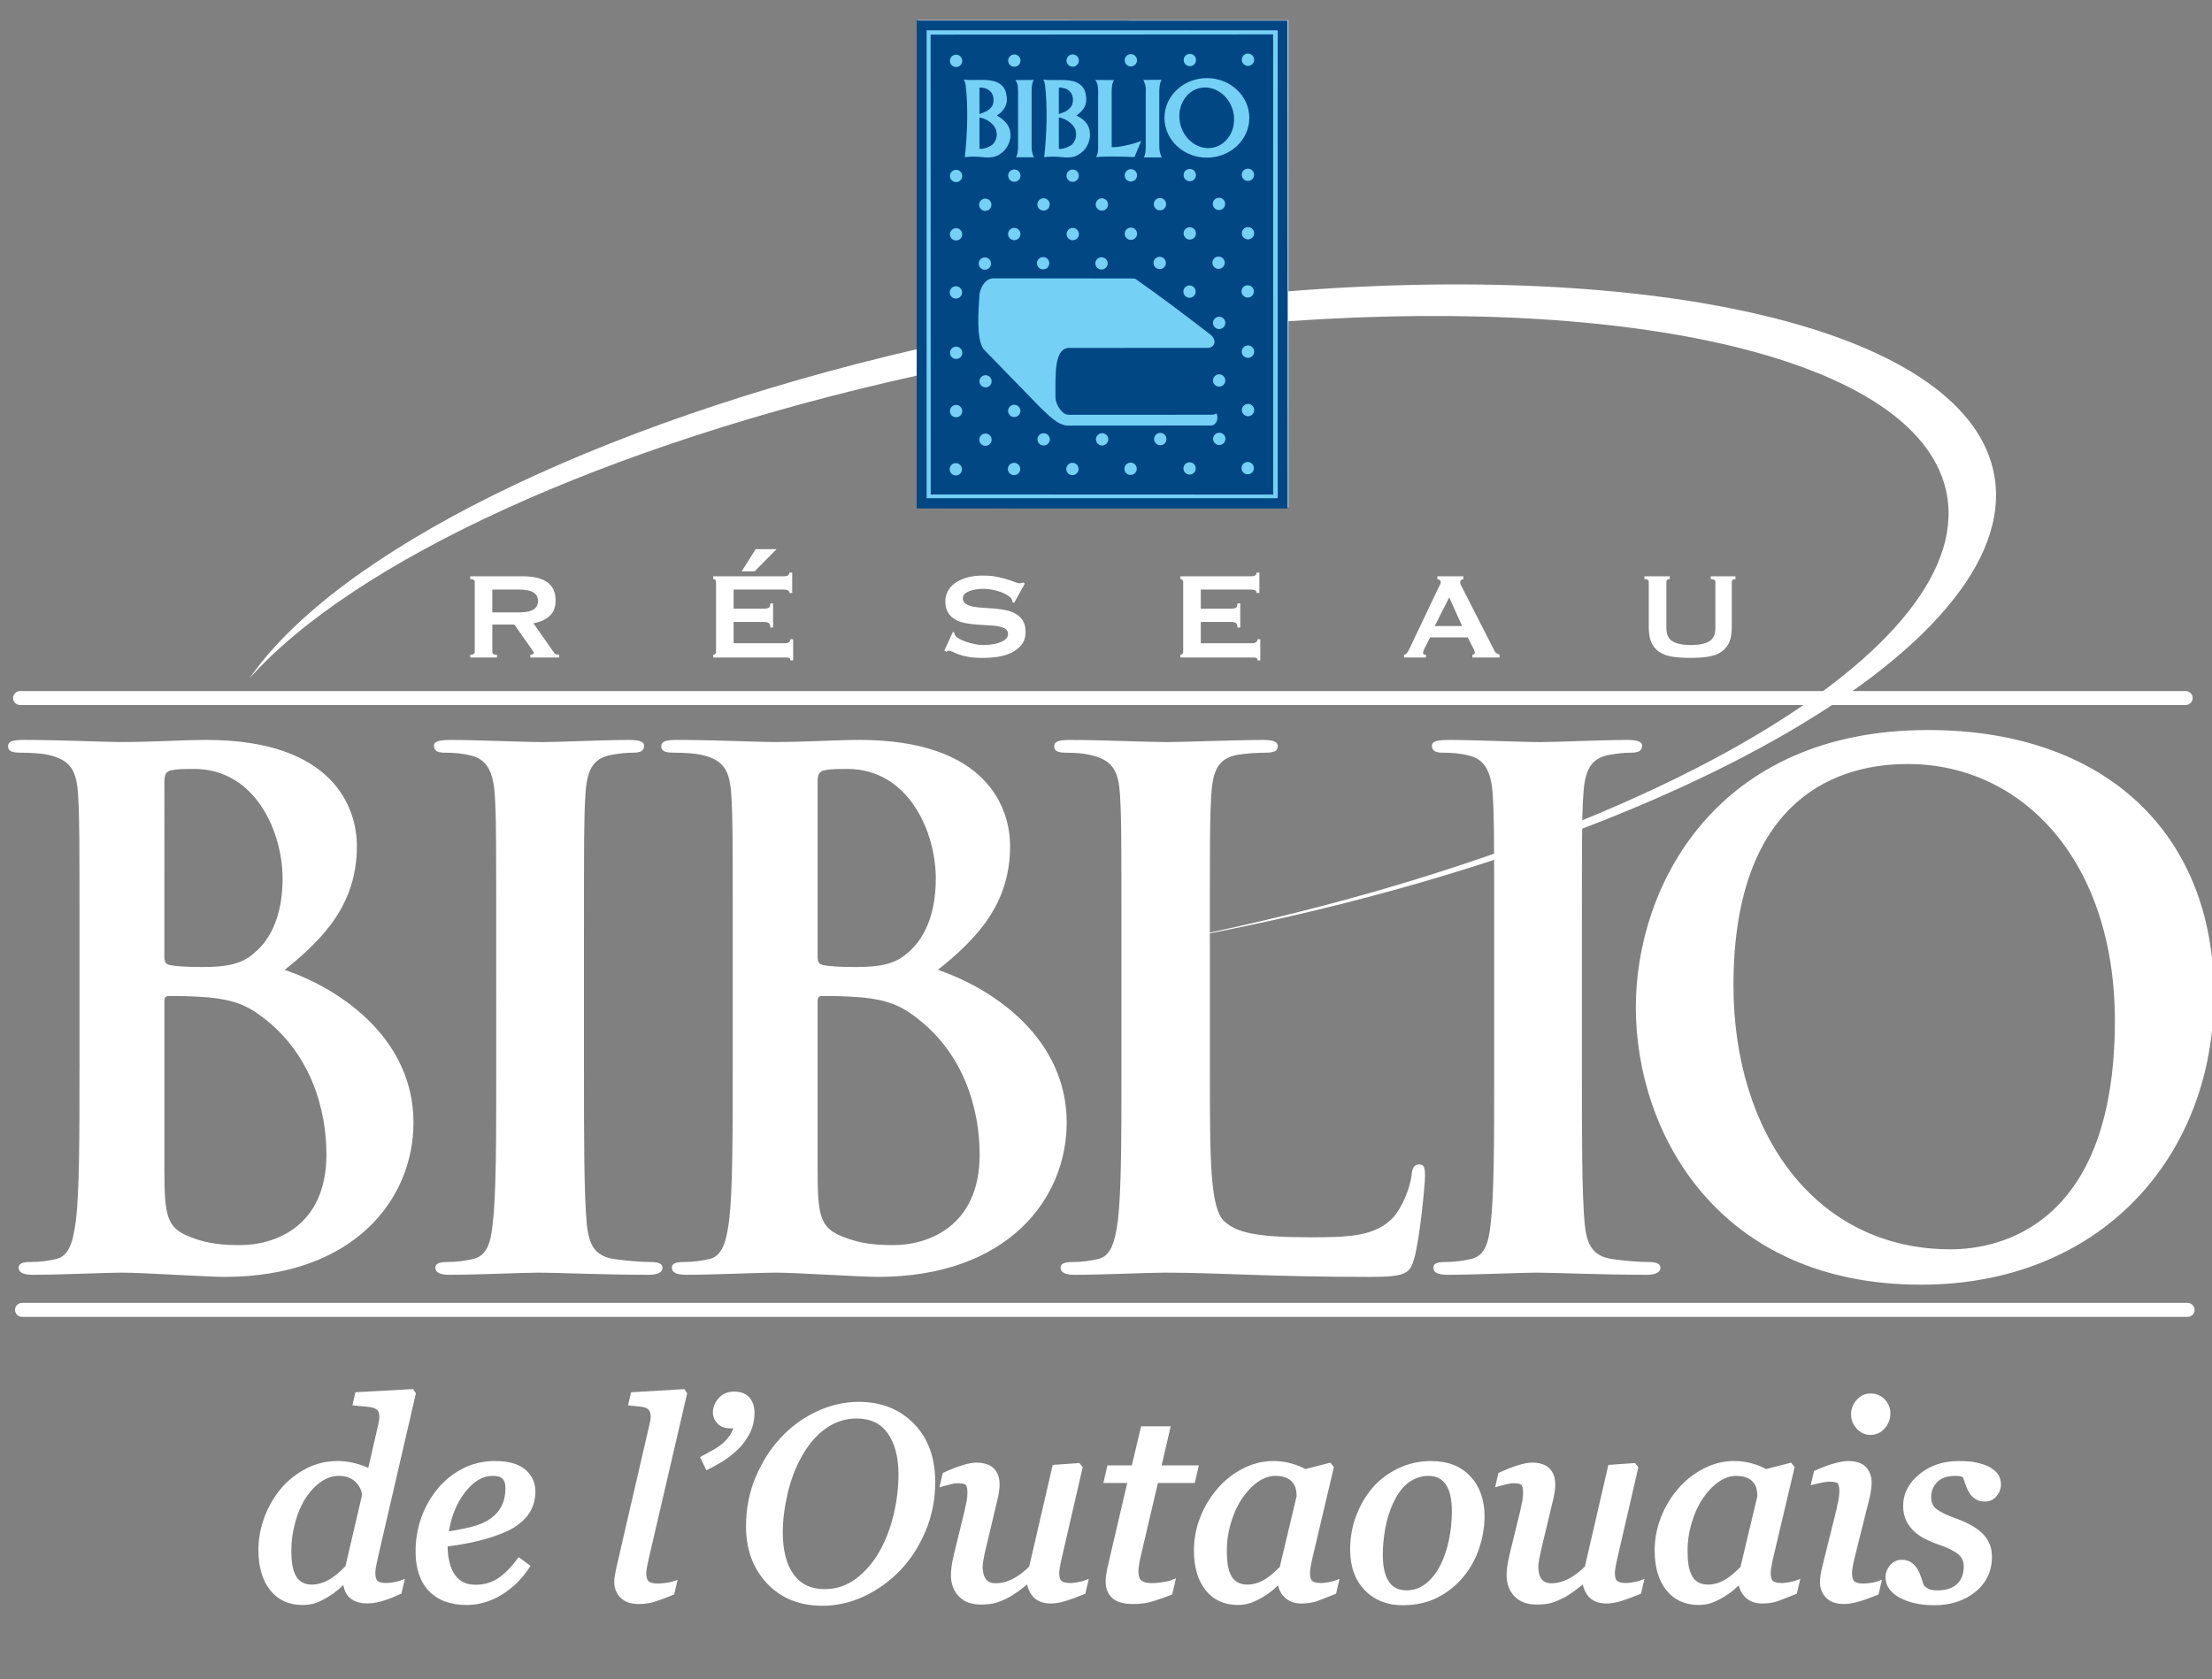 <?xml version="1.0" encoding="utf-8"?>
<!-- Generator: Adobe Illustrator 15.0.0, SVG Export Plug-In . SVG Version: 6.00 Build 0)  -->
<!DOCTYPE svg PUBLIC "-//W3C//DTD SVG 1.1//EN" "http://www.w3.org/Graphics/SVG/1.1/DTD/svg11.dtd">
<svg version="1.1" id="Calque_1" xmlns="http://www.w3.org/2000/svg" xmlns:xlink="http://www.w3.org/1999/xlink" x="0px" y="0px"
	 width="155.75px" height="118.25px" viewBox="0 0 155.75 118.25" enable-background="new 0 0 155.75 118.25" xml:space="preserve">
<rect x="0" y="0" width="155.75" height="118.25" fill="#808080" stroke="none"/>
<g>
	<path fill="#FFFFFF" d="M77.912,43.726"/>
</g>
<path fill="#FFFFFF" d="M77.656,18.585"/>
<path fill="#FFFFFF" d="M77.656,18.585"/>
<g>
	<path fill="#FFFFFF" d="M140.423,33.493c-1.778-10.07-22.753-15.116-49.706-12.978L90.715,1.426L64.629,1.42l-0.003,23.156
		C41.685,29.89,23.704,38.908,17.564,47.778c7.334-8.247,25.042-16.476,47.062-21.341v9.301l26.095,0.007l-0.002-13.124
		c25.346-1.77,44.748,2.922,46.373,12.276c1.951,11.232-22.455,25.055-55.006,31.414C116.451,60.191,142.544,45.528,140.423,33.493z
		 M65.326,35.019V2.104l24.688,0.005l0.006,32.915L65.326,35.019z"/>
	<path fill="#FFFFFF" d="M69.936,7.438c0.105-0.209,0.143-0.534,0.02-0.81c-0.151-0.391-0.629-0.515-0.914-0.486V8
		C69.346,7.885,69.679,7.81,69.936,7.438z"/>
	<path fill="#FFFFFF" d="M84.631,6.154C83.593,6.33,82.922,7.417,83.14,8.58c0.214,1.164,1.235,1.963,2.274,1.791
		c1.042-0.175,1.709-1.258,1.494-2.422C86.692,6.783,85.673,5.982,84.631,6.154z"/>
	<path fill="#FFFFFF" d="M70.203,9.096c-0.134-0.381-0.61-0.762-1.162-0.857v2.144c-0.048,0.181,0.609,0,0.904-0.22
		C70.214,9.896,70.337,9.535,70.203,9.096z"/>
	<path fill="#FFFFFF" d="M75.53,10.162c0.269-0.267,0.382-0.627,0.259-1.066c-0.145-0.381-0.62-0.762-1.163-0.857v2.144
		C74.578,10.563,75.235,10.382,75.53,10.162z"/>
	<path fill="#FFFFFF" d="M75.512,7.438c0.114-0.209,0.152-0.534,0.029-0.81c-0.153-0.391-0.64-0.515-0.915-0.486V8
		C74.931,7.885,75.264,7.81,75.512,7.438z"/>
	<path fill="#FFFFFF" d="M65.606,2.41l0.005,32.345l24.092,0.008L89.697,2.398L65.606,2.41z M87.927,16.816
		c-0.239,0-0.433-0.194-0.433-0.433s0.193-0.433,0.433-0.433s0.433,0.194,0.433,0.433S88.166,16.816,87.927,16.816z M88.338,20.473
		c0,0.238-0.193,0.432-0.432,0.432c-0.24,0-0.435-0.193-0.435-0.432c0-0.24,0.194-0.434,0.435-0.434
		C88.145,20.039,88.338,20.233,88.338,20.473z M87.486,12.273c0-0.239,0.194-0.433,0.434-0.433s0.435,0.194,0.435,0.433
		c0,0.24-0.195,0.433-0.435,0.433S87.486,12.513,87.486,12.273z M87.923,3.746c0.24,0,0.434,0.193,0.434,0.432
		c0,0.24-0.193,0.434-0.434,0.434c-0.239,0-0.433-0.194-0.433-0.434C87.49,3.939,87.684,3.746,87.923,3.746z M83.839,3.766
		c0.238,0,0.433,0.193,0.433,0.433c0,0.24-0.194,0.434-0.433,0.434c-0.239,0-0.434-0.194-0.434-0.434
		C83.405,3.959,83.6,3.766,83.839,3.766z M81.736,14.771c-0.239,0-0.433-0.193-0.433-0.433c0-0.239,0.193-0.433,0.433-0.433
		s0.434,0.194,0.434,0.433C82.17,14.578,81.976,14.771,81.736,14.771z M82.151,18.472c0,0.239-0.193,0.433-0.435,0.433
		c-0.24,0-0.435-0.194-0.435-0.433c0-0.239,0.194-0.433,0.435-0.433C81.958,18.04,82.151,18.233,82.151,18.472z M81.859,5.589
		c-0.171,0.2-0.171,0.772-0.171,0.772v3.926c0,0,0,0.476,0.18,0.762h-1.267c0.162-0.286,0.133-0.791,0.133-0.791V6.361
		c0,0,0.02-0.124-0.011-0.314c-0.047-0.134-0.074-0.296-0.161-0.448L81.859,5.589z M79.688,3.784c0.24,0,0.434,0.194,0.434,0.433
		c0,0.239-0.193,0.433-0.434,0.433c-0.239,0-0.433-0.194-0.433-0.433C79.255,3.978,79.448,3.784,79.688,3.784z M78.515,5.608
		c-0.182,0.19-0.173,0.763-0.173,0.763v3.954c0.314,0.048,1.43-0.163,2.078-0.438l-0.476,1.144c-0.658-0.039-1.879-0.077-2.717,0
		c0.19-0.2,0.161-0.762,0.161-0.762V6.371c0,0,0.021-0.496-0.199-0.771L78.515,5.608z M79.692,15.986
		c0.24,0,0.435,0.193,0.435,0.432c0,0.239-0.194,0.434-0.435,0.434s-0.435-0.194-0.435-0.434
		C79.258,16.18,79.452,15.986,79.692,15.986z M79.255,12.312c0-0.239,0.193-0.433,0.433-0.433c0.24,0,0.434,0.194,0.434,0.433
		c0,0.239-0.193,0.434-0.434,0.434C79.448,12.745,79.255,12.551,79.255,12.312z M77.651,14.792c-0.24,0-0.433-0.194-0.433-0.433
		s0.192-0.434,0.433-0.434c0.239,0,0.433,0.195,0.433,0.434S77.891,14.792,77.651,14.792z M78.058,18.505
		c0,0.239-0.194,0.432-0.433,0.432c-0.239,0-0.434-0.193-0.434-0.432s0.194-0.433,0.434-0.433
		C77.863,18.072,78.058,18.266,78.058,18.505z M75.597,3.805c0.239,0,0.434,0.194,0.434,0.433s-0.194,0.434-0.434,0.434
		s-0.434-0.194-0.434-0.434S75.357,3.805,75.597,3.805z M76.475,6.427c0.133,0.553,0.114,0.849-0.144,1.24
		c-0.21,0.247-0.276,0.305-0.476,0.429c0.866,0.438,0.962,0.924,0.962,1.448c-0.104,1.086-0.972,1.4-1.039,1.419
		c-0.619,0.24-1.2-0.085-2.183,0.077c0.172-1.629,0.248-3.487,0.058-5.097c-0.029-0.171-0.058-0.249-0.124-0.373
		C74.482,5.732,76.055,5.256,76.475,6.427z M75.603,16.009c0.24,0,0.434,0.194,0.434,0.434c0,0.239-0.193,0.433-0.434,0.433
		c-0.238,0-0.433-0.194-0.433-0.433C75.17,16.204,75.364,16.009,75.603,16.009z M75.163,12.335c0-0.239,0.194-0.433,0.434-0.433
		s0.434,0.194,0.434,0.433s-0.194,0.434-0.434,0.434S75.163,12.574,75.163,12.335z M73.549,13.923c0.238,0,0.434,0.194,0.434,0.433
		c0,0.239-0.195,0.433-0.434,0.433c-0.24,0-0.433-0.194-0.433-0.433C73.116,14.118,73.309,13.923,73.549,13.923z M73.519,18.06
		c0.239,0,0.433,0.194,0.433,0.434c0,0.238-0.193,0.433-0.433,0.433c-0.238,0-0.433-0.194-0.433-0.433
		C73.086,18.254,73.28,18.06,73.519,18.06z M72.709,6.352v3.926c0,0-0.009,0.477,0.172,0.762h-1.268
		c0.162-0.285,0.143-0.791,0.143-0.791V6.352c0,0-0.01-0.114-0.01-0.295c-0.019-0.181-0.095-0.305-0.17-0.448L72.872,5.6
		C72.7,5.799,72.709,6.352,72.709,6.352z M71.494,12.766c-0.239,0-0.434-0.193-0.434-0.433c0-0.239,0.194-0.433,0.434-0.433
		s0.434,0.194,0.434,0.433C71.928,12.572,71.733,12.766,71.494,12.766z M71.922,16.439c0,0.24-0.195,0.433-0.433,0.433
		c-0.24,0-0.434-0.193-0.434-0.433c0-0.239,0.193-0.433,0.434-0.433C71.727,16.007,71.922,16.2,71.922,16.439z M71.494,3.807
		c0.239,0,0.434,0.194,0.434,0.434c0,0.24-0.194,0.433-0.434,0.433s-0.434-0.193-0.434-0.433
		C71.061,4.001,71.255,3.807,71.494,3.807z M67.397,3.825c0.24,0,0.433,0.194,0.433,0.434c0,0.239-0.192,0.433-0.433,0.433
		c-0.239,0-0.434-0.194-0.434-0.433C66.964,4.02,67.158,3.825,67.397,3.825z M67.397,11.921c0.24,0,0.433,0.194,0.433,0.432
		c0,0.24-0.192,0.434-0.433,0.434c-0.239,0-0.434-0.194-0.434-0.434C66.964,12.115,67.158,11.921,67.397,11.921z M67.397,16.027
		c0.24,0,0.433,0.193,0.433,0.434c0,0.239-0.192,0.433-0.433,0.433c-0.239,0-0.434-0.194-0.434-0.433
		C66.964,16.221,67.158,16.027,67.397,16.027z M67.386,20.113c0.238,0,0.433,0.194,0.433,0.434c0,0.239-0.194,0.433-0.433,0.433
		c-0.239,0-0.435-0.193-0.435-0.433C66.951,20.307,67.146,20.113,67.386,20.113z M67.379,33.42c-0.239,0-0.433-0.195-0.433-0.434
		s0.193-0.433,0.433-0.433c0.24,0,0.435,0.194,0.435,0.433S67.619,33.42,67.379,33.42z M67.397,29.327
		c-0.239,0-0.434-0.194-0.434-0.433c0-0.24,0.194-0.434,0.434-0.434c0.24,0,0.433,0.193,0.433,0.434
		C67.83,29.133,67.638,29.327,67.397,29.327z M67.404,25.227c-0.241,0-0.434-0.195-0.434-0.433c0-0.242,0.192-0.435,0.434-0.435
		c0.239,0,0.433,0.193,0.433,0.435C67.837,25.032,67.644,25.227,67.404,25.227z M68.011,11.039c0.182-1.629,0.248-3.487,0.058-5.097
		c-0.029-0.171-0.058-0.249-0.125-0.373c0.954,0.153,2.527-0.324,2.946,0.857c0.134,0.553,0.114,0.849-0.144,1.24
		c-0.2,0.247-0.275,0.305-0.476,0.429c0.79,0.476,0.952,0.895,0.962,1.448c-0.105,1.086-0.972,1.4-1.029,1.419
		C69.573,11.202,68.993,10.877,68.011,11.039z M69.452,14.813c-0.239,0-0.433-0.194-0.434-0.432
		c0.001-0.239,0.194-0.434,0.434-0.434s0.434,0.194,0.434,0.434C69.886,14.619,69.69,14.813,69.452,14.813z M69.855,18.518
		c0,0.238-0.193,0.433-0.433,0.433c-0.24,0-0.435-0.194-0.435-0.433c0-0.239,0.194-0.434,0.435-0.434
		C69.662,18.083,69.855,18.278,69.855,18.518z M69.464,31.335c-0.24,0-0.434-0.192-0.434-0.433c0-0.237,0.193-0.433,0.434-0.433
		c0.239,0,0.433,0.195,0.433,0.433C69.896,31.143,69.703,31.335,69.464,31.335z M69.472,27.227c-0.238,0-0.43-0.192-0.43-0.429
		c0-0.237,0.191-0.43,0.43-0.43c0.236,0,0.429,0.192,0.429,0.43C69.9,27.034,69.708,27.227,69.472,27.227z M71.475,33.398
		c-0.239,0-0.435-0.193-0.435-0.433c0-0.24,0.195-0.433,0.435-0.433c0.24,0,0.435,0.192,0.435,0.433
		C71.909,33.205,71.715,33.398,71.475,33.398z M71.489,29.313c-0.239,0-0.434-0.194-0.434-0.433s0.193-0.435,0.434-0.435
		c0.237,0,0.433,0.196,0.433,0.435S71.727,29.313,71.489,29.313z M73.555,31.316c-0.239,0-0.433-0.196-0.433-0.434
		c0-0.241,0.193-0.435,0.433-0.435s0.434,0.193,0.434,0.435C73.988,31.12,73.794,31.316,73.555,31.316z M75.579,33.398
		c-0.239,0-0.434-0.193-0.434-0.433c0-0.24,0.194-0.433,0.434-0.433c0.238,0,0.433,0.192,0.433,0.433
		C76.012,33.205,75.817,33.398,75.579,33.398z M77.668,31.316c-0.24,0-0.435-0.196-0.435-0.434c0-0.241,0.194-0.435,0.435-0.435
		s0.435,0.193,0.435,0.435C78.103,31.12,77.908,31.316,77.668,31.316z M79.67,33.384c-0.239,0-0.433-0.194-0.433-0.433
		c0-0.24,0.193-0.433,0.433-0.433s0.433,0.192,0.433,0.433C80.103,33.189,79.909,33.384,79.67,33.384z M81.758,31.294
		c-0.24,0-0.435-0.194-0.435-0.435c0-0.238,0.194-0.435,0.435-0.435c0.239,0,0.433,0.196,0.433,0.435
		C82.19,31.1,81.997,31.294,81.758,31.294z M83.82,33.361c-0.239,0-0.433-0.196-0.433-0.435s0.193-0.434,0.433-0.434
		s0.434,0.195,0.434,0.434S84.06,33.361,83.82,33.361z M85.306,29.907L75.227,29.91c-0.706-0.033-1.361-0.762-1.936-1.301
		l-3.972-4.084c-0.51-0.736-0.357-2.688-0.271-3.89c0.128-0.592,0.455-1.054,0.955-1.08l9.811,0.012
		c0.198,0,0.234,0.056,0.276,0.083c1.798,1.256,3.503,2.563,5.207,3.875c0.372,0.282,0.401,0.827-0.131,0.921l-9.918,0.007
		c-0.906,0.142-0.878,1.673-0.856,3.528c0.008,0.408,0.426,1.137,0.888,1.17l10.086-0.003c0.169-0.016,0.229-0.03,0.291-0.077
		c0.071-0.041,0.146,0.151,0.111,0.39C85.714,29.803,85.416,29.937,85.306,29.907z M83.832,15.961c0.239,0,0.434,0.194,0.434,0.433
		c0,0.24-0.194,0.434-0.434,0.434s-0.434-0.193-0.434-0.434C83.398,16.156,83.593,15.961,83.832,15.961z M83.398,12.294
		c0-0.24,0.194-0.433,0.434-0.433s0.434,0.193,0.434,0.433c0,0.239-0.194,0.433-0.434,0.433S83.398,12.533,83.398,12.294z
		 M83.814,20.054c0.239,0,0.434,0.195,0.434,0.433c0,0.239-0.194,0.433-0.434,0.433c-0.238,0-0.433-0.193-0.433-0.433
		C83.382,20.249,83.576,20.054,83.814,20.054z M85.899,23.122c-0.239,0-0.434-0.194-0.434-0.433c0-0.238,0.194-0.433,0.434-0.433
		c0.237,0,0.434,0.195,0.434,0.433C86.333,22.928,86.137,23.122,85.899,23.122z M86.333,26.739c0,0.239-0.196,0.433-0.434,0.433
		c-0.239,0-0.434-0.193-0.434-0.433c0-0.24,0.194-0.434,0.434-0.434C86.137,26.306,86.333,26.499,86.333,26.739z M85.857,18.024
		c0.238,0,0.433,0.193,0.433,0.433c0,0.239-0.194,0.433-0.433,0.433c-0.24,0-0.433-0.194-0.433-0.433
		C85.425,18.218,85.617,18.024,85.857,18.024z M85.454,14.321c0-0.239,0.192-0.434,0.433-0.434c0.239,0,0.434,0.194,0.434,0.434
		c0,0.239-0.194,0.433-0.434,0.433C85.646,14.753,85.454,14.56,85.454,14.321z M85.907,31.279c-0.238,0-0.433-0.192-0.433-0.433
		c0-0.239,0.194-0.433,0.433-0.433c0.24,0,0.434,0.193,0.434,0.433C86.341,31.087,86.146,31.279,85.907,31.279z M85.039,11.067
		c-1.649,0-2.986-1.252-2.986-2.798s1.337-2.797,2.986-2.797c1.647,0,2.984,1.252,2.984,2.797S86.687,11.067,85.039,11.067z
		 M87.906,33.339c-0.24,0-0.435-0.194-0.435-0.433c0-0.239,0.194-0.433,0.435-0.433c0.238,0,0.432,0.193,0.432,0.433
		C88.338,33.145,88.145,33.339,87.906,33.339z M87.929,29.253c-0.238,0-0.432-0.194-0.432-0.433c0-0.239,0.193-0.433,0.432-0.433
		c0.24,0,0.434,0.193,0.434,0.433C88.362,29.059,88.169,29.253,87.929,29.253z M87.925,25.149c-0.242,0-0.438-0.195-0.438-0.438
		c0-0.241,0.196-0.436,0.438-0.436c0.241,0,0.438,0.195,0.438,0.436C88.362,24.954,88.166,25.149,87.925,25.149z"/>
</g>
<path fill-rule="evenodd" clip-rule="evenodd" fill="#FFFFFF" d="M22.984,81.308c0,5.182-3.787,6.378-6.028,6.378
	c-1.146,0-2.292-0.052-3.637-0.598c-1.594-0.647-1.744-1.495-1.744-4.785V70.497c0-0.25,0.1-0.351,0.299-0.351
	c0.747,0,1.246,0,2.142,0.051c1.943,0.099,3.089,0.449,4.136,1.196C21.939,74.033,22.984,78.219,22.984,81.308z M11.575,55.1
	c0-0.548,0.1-0.745,0.449-0.846c0.498-0.101,0.946-0.101,1.644-0.101c4.285,0,6.229,4.386,6.229,7.723
	c0,2.443-0.748,4.235-2.043,5.281c-0.847,0.749-1.943,0.946-3.588,0.946c-1.146,0-1.893-0.049-2.342-0.148
	c-0.199-0.049-0.349-0.149-0.349-0.548V55.1z M5.596,75.329c0,4.583,0,8.521-0.249,10.611c-0.198,1.446-0.448,2.542-1.444,2.74
	c-0.448,0.1-1.047,0.2-1.793,0.2c-0.599,0-0.797,0.15-0.797,0.398c0,0.349,0.349,0.5,0.996,0.5c1.994,0,5.132-0.151,6.278-0.151
	c1.495,0,6.029,0.299,7.225,0.299c9.167,0,13.302-5.529,13.302-10.862c0-5.828-4.982-9.365-9.068-10.761
	c2.741-2.192,5.083-4.633,5.083-8.719c0-2.64-1.594-7.475-10.612-7.475c-1.694,0-3.637,0.15-6.079,0.15
	c-0.996,0-4.134-0.15-6.775-0.15c-0.747,0-1.095,0.101-1.095,0.449c0,0.35,0.298,0.449,0.846,0.449c0.698,0,1.544,0.05,1.943,0.149
	c1.644,0.348,2.043,1.145,2.142,2.839c0.099,1.594,0.099,2.989,0.099,10.563V75.329z M68.979,81.308
	c0,5.182-3.786,6.378-6.029,6.378c-1.146,0-2.291-0.052-3.637-0.598c-1.596-0.647-1.744-1.495-1.744-4.785V70.497
	c0-0.25,0.1-0.351,0.299-0.351c0.747,0,1.246,0,2.143,0.051c1.943,0.099,3.089,0.449,4.136,1.196
	C67.932,74.033,68.979,78.219,68.979,81.308z M57.568,55.1c0-0.548,0.1-0.745,0.449-0.846c0.498-0.101,0.946-0.101,1.645-0.101
	c4.283,0,6.228,4.386,6.228,7.723c0,2.443-0.746,4.235-2.042,5.281c-0.848,0.749-1.943,0.946-3.588,0.946
	c-1.146,0-1.894-0.049-2.342-0.148c-0.201-0.049-0.35-0.149-0.35-0.548V55.1z M51.59,75.329c0,4.583,0,8.521-0.249,10.611
	c-0.199,1.446-0.448,2.542-1.444,2.74c-0.448,0.1-1.047,0.2-1.794,0.2c-0.598,0-0.797,0.15-0.797,0.398c0,0.349,0.349,0.5,0.996,0.5
	c1.993,0,5.132-0.151,6.277-0.151c1.494,0,6.029,0.299,7.225,0.299c9.167,0,13.303-5.529,13.303-10.862
	c0-5.828-4.983-9.365-9.068-10.761c2.742-2.192,5.083-4.633,5.083-8.719c0-2.64-1.595-7.475-10.612-7.475
	c-1.694,0-3.638,0.15-6.08,0.15c-0.995,0-4.134-0.15-6.774-0.15c-0.748,0-1.096,0.101-1.096,0.449c0,0.35,0.298,0.449,0.847,0.449
	c0.697,0,1.544,0.05,1.942,0.149c1.645,0.348,2.043,1.145,2.142,2.839c0.101,1.594,0.101,2.989,0.101,10.563V75.329z
	 M137.351,87.984c-9.564,0-15.295-8.221-15.295-18.585c0-12.405,6.527-15.593,12.257-15.593c8.172,0,14.598,6.923,14.598,18.083
	C148.91,86.29,140.839,87.984,137.351,87.984z M135.259,90.475c12.656,0,20.628-9.018,20.628-20.428
	c0-11.408-7.725-18.634-20.13-18.634c-14.946,0-20.576,11.011-20.576,19.531C115.181,79.764,120.961,90.475,135.259,90.475z
	 M105.207,75.329c0,4.832,0,8.771-0.249,10.862c-0.149,1.442-0.449,2.291-1.444,2.489c-0.448,0.1-1.048,0.2-1.796,0.2
	c-0.597,0-0.795,0.15-0.795,0.398c0,0.349,0.347,0.5,0.996,0.5c1.992,0,5.131-0.151,6.277-0.151c1.345,0,4.483,0.151,7.771,0.151
	c0.55,0,0.947-0.151,0.947-0.5c0-0.248-0.248-0.398-0.798-0.398c-0.746,0-1.844-0.101-2.541-0.2
	c-1.493-0.198-1.842-1.096-1.991-2.439c-0.201-2.142-0.201-6.08-0.201-10.912v-8.769c0-7.574,0-8.97,0.099-10.563
	c0.103-1.743,0.5-2.592,1.846-2.839c0.599-0.1,0.997-0.149,1.493-0.149c0.5,0,0.799-0.1,0.799-0.498c0-0.3-0.398-0.4-1.047-0.4
	c-1.894,0-4.832,0.15-6.078,0.15c-1.445,0-4.584-0.15-6.478-0.15c-0.797,0-1.195,0.101-1.195,0.4c0,0.398,0.299,0.498,0.797,0.498
	c0.599,0,1.246,0.05,1.794,0.199c1.096,0.249,1.594,1.095,1.694,2.789c0.1,1.594,0.1,2.989,0.1,10.563V75.329z M85.188,66.561
	c0-7.574,0-8.97,0.1-10.563c0.098-1.743,0.497-2.592,1.843-2.839c0.598-0.1,1.395-0.149,1.943-0.149c0.597,0,0.896-0.1,0.896-0.449
	c0-0.349-0.348-0.449-1.044-0.449c-1.945,0-5.582,0.15-6.778,0.15c-1.344,0-4.483-0.15-6.824-0.15c-0.747,0-1.096,0.101-1.096,0.449
	c0,0.35,0.297,0.449,0.846,0.449c0.647,0,1.246,0.05,1.645,0.149c1.644,0.348,2.043,1.145,2.142,2.839
	c0.101,1.594,0.101,2.989,0.101,10.563v8.769c0,4.583,0,8.521-0.249,10.611c-0.199,1.446-0.449,2.542-1.445,2.74
	c-0.448,0.1-1.047,0.2-1.793,0.2c-0.598,0-0.798,0.15-0.798,0.398c0,0.349,0.35,0.5,0.996,0.5c1.993,0,5.133-0.151,6.279-0.151
	c4.035,0,7.323,0.299,14.497,0.299c2.591,0,2.841-0.248,3.141-1.345c0.396-1.444,0.746-5.182,0.746-5.729
	c0-0.599-0.05-0.848-0.398-0.848c-0.399,0-0.498,0.298-0.549,0.747c-0.099,0.946-0.697,2.343-1.295,2.99
	c-1.246,1.346-3.188,1.396-5.829,1.396c-3.887,0-5.183-0.35-6.028-1.098c-1.046-0.895-1.046-4.334-1.046-10.711V66.561z
	 M34.94,75.329c0,4.832,0,8.771-0.249,10.862c-0.149,1.442-0.448,2.291-1.444,2.489c-0.449,0.1-1.047,0.2-1.794,0.2
	c-0.598,0-0.796,0.15-0.796,0.398c0,0.349,0.349,0.5,0.997,0.5c1.992,0,5.131-0.151,6.277-0.151c1.345,0,4.484,0.151,7.773,0.151
	c0.548,0,0.945-0.151,0.945-0.5c0-0.248-0.248-0.398-0.796-0.398c-0.747,0-1.845-0.101-2.541-0.2
	c-1.495-0.198-1.843-1.096-1.993-2.439c-0.2-2.142-0.2-6.08-0.2-10.912v-8.769c0-7.574,0-8.97,0.099-10.563
	c0.101-1.743,0.499-2.592,1.843-2.839c0.6-0.1,0.997-0.149,1.495-0.149s0.797-0.1,0.797-0.498c0-0.3-0.397-0.4-1.045-0.4
	c-1.895,0-4.834,0.15-6.08,0.15c-1.444,0-4.583-0.15-6.477-0.15c-0.798,0-1.196,0.101-1.196,0.4c0,0.398,0.299,0.498,0.796,0.498
	c0.599,0,1.247,0.05,1.795,0.199c1.096,0.249,1.594,1.095,1.693,2.789c0.1,1.594,0.1,2.989,0.1,10.563V75.329z"/>
<g>
	<path fill-rule="evenodd" clip-rule="evenodd" fill="#FFFFFF" d="M1.416,48.667c-0.272,0-0.494,0.22-0.494,0.494
		c0,0.271,0.221,0.491,0.494,0.491h152.479c0.272,0,0.493-0.22,0.493-0.491c0-0.274-0.221-0.494-0.493-0.494H1.416z"/>
</g>
<g>
	<path fill="#FFFFFF" d="M36.821,40.586c0.346,0,0.661,0.031,0.943,0.094c0.282,0.061,0.524,0.158,0.726,0.293
		c0.203,0.135,0.358,0.309,0.467,0.521c0.108,0.215,0.163,0.478,0.163,0.789c0,0.48-0.141,0.846-0.423,1.101
		c-0.282,0.254-0.662,0.424-1.138,0.511l1.444,2.063c0.051,0.073,0.11,0.116,0.18,0.131s0.132,0.021,0.19,0.021v0.195h-2.031V46.11
		c0.065,0,0.121-0.012,0.168-0.032c0.046-0.022,0.07-0.051,0.07-0.088c0-0.035-0.015-0.076-0.044-0.125
		c-0.029-0.045-0.072-0.109-0.129-0.189l-1.192-1.693h-1.55v1.933c0,0.065,0.024,0.114,0.071,0.146
		c0.047,0.033,0.132,0.049,0.256,0.049v0.195h-1.879V46.11c0.21,0,0.315-0.065,0.315-0.195v-4.938c0-0.131-0.105-0.195-0.315-0.195
		v-0.196H36.821z M36.539,43.129c0.26,0,0.477-0.02,0.65-0.059c0.173-0.04,0.311-0.097,0.412-0.169s0.173-0.157,0.217-0.256
		c0.043-0.097,0.065-0.203,0.065-0.32c0-0.115-0.022-0.223-0.065-0.32s-0.116-0.183-0.217-0.255
		c-0.101-0.073-0.238-0.129-0.412-0.169c-0.173-0.039-0.39-0.061-0.65-0.061h-1.875v1.608H36.539z"/>
	<path fill="#FFFFFF" d="M55.587,41.761c0-0.08-0.031-0.14-0.094-0.18c-0.062-0.039-0.168-0.061-0.319-0.061h-3.521v1.348h2.13
		c0.145,0,0.256-0.02,0.336-0.059c0.081-0.041,0.12-0.145,0.12-0.311h0.195v1.696h-0.195c0-0.168-0.039-0.274-0.12-0.321
		c-0.08-0.046-0.191-0.07-0.336-0.07h-2.13v1.498h3.629c0.108,0,0.196-0.024,0.266-0.075c0.068-0.051,0.104-0.12,0.104-0.206h0.195
		v1.491h-0.195c0-0.107-0.035-0.17-0.104-0.185c-0.069-0.013-0.157-0.021-0.266-0.021h-5.062V46.11c0.051,0,0.096-0.016,0.136-0.049
		c0.04-0.032,0.061-0.081,0.061-0.146v-4.938c0-0.065-0.021-0.115-0.061-0.147c-0.04-0.031-0.085-0.048-0.136-0.048v-0.196h4.953
		c0.151,0,0.258-0.023,0.319-0.07c0.063-0.047,0.094-0.11,0.094-0.19h0.194v1.436H55.587z M53.134,40.238h-0.913l0.99-1.563h1.466
		L53.134,40.238z"/>
	<path fill="#FFFFFF" d="M67.091,44.503l0.108,0.054c0,0.066,0.015,0.123,0.043,0.175c0.052,0.087,0.15,0.172,0.3,0.254
		c0.149,0.084,0.318,0.159,0.512,0.224c0.191,0.065,0.394,0.117,0.604,0.157c0.209,0.041,0.398,0.061,0.565,0.061
		c0.124,0,0.282-0.011,0.479-0.027c0.195-0.019,0.389-0.057,0.578-0.114c0.188-0.059,0.351-0.138,0.488-0.238
		c0.139-0.101,0.208-0.233,0.208-0.4c0-0.166-0.064-0.289-0.191-0.369c-0.127-0.079-0.293-0.137-0.501-0.172
		c-0.206-0.037-0.44-0.06-0.706-0.071c-0.264-0.011-0.533-0.027-0.81-0.05c-0.275-0.021-0.545-0.057-0.81-0.107
		c-0.266-0.051-0.5-0.135-0.707-0.254c-0.206-0.12-0.374-0.28-0.499-0.487c-0.128-0.205-0.191-0.476-0.191-0.807
		c0-0.226,0.054-0.444,0.158-0.661s0.265-0.408,0.482-0.574c0.218-0.165,0.493-0.301,0.826-0.406
		c0.334-0.104,0.725-0.155,1.174-0.155c0.384,0,0.717,0.027,0.999,0.086c0.283,0.058,0.528,0.12,0.734,0.185
		c0.206,0.066,0.381,0.128,0.521,0.185c0.141,0.06,0.259,0.087,0.353,0.087c0.102,0,0.175-0.021,0.219-0.065l0.13,0.087l-0.75,1.359
		l-0.108-0.044c-0.015-0.103-0.045-0.186-0.088-0.25c-0.058-0.086-0.153-0.172-0.288-0.255c-0.135-0.084-0.292-0.158-0.473-0.224
		c-0.182-0.063-0.376-0.116-0.587-0.157c-0.209-0.039-0.42-0.06-0.631-0.06c-0.159,0-0.324,0.012-0.493,0.038
		c-0.171,0.025-0.324,0.064-0.463,0.113c-0.138,0.051-0.252,0.118-0.343,0.201c-0.091,0.082-0.136,0.187-0.136,0.31
		c0,0.173,0.063,0.303,0.19,0.39s0.293,0.15,0.5,0.195c0.206,0.044,0.442,0.071,0.706,0.086c0.266,0.016,0.535,0.033,0.811,0.055
		s0.545,0.06,0.81,0.113s0.501,0.142,0.708,0.261c0.205,0.119,0.372,0.28,0.499,0.482c0.127,0.203,0.19,0.467,0.19,0.792
		c0,0.375-0.101,0.682-0.299,0.922c-0.2,0.237-0.447,0.426-0.745,0.564c-0.298,0.136-0.618,0.228-0.963,0.274
		c-0.344,0.048-0.664,0.07-0.962,0.07c-0.412,0-0.76-0.022-1.039-0.07c-0.279-0.047-0.511-0.106-0.695-0.176
		c-0.185-0.068-0.332-0.131-0.441-0.185c-0.108-0.056-0.202-0.082-0.281-0.082c-0.051,0-0.099,0.029-0.142,0.086l-0.152-0.086
		L67.091,44.503z"/>
	<path fill="#FFFFFF" d="M88.479,41.761c0-0.08-0.029-0.14-0.093-0.18c-0.06-0.039-0.166-0.061-0.319-0.061h-3.519v1.348h2.128
		c0.145,0,0.257-0.02,0.337-0.059c0.08-0.041,0.119-0.145,0.119-0.311h0.196v1.696h-0.196c0-0.168-0.039-0.274-0.119-0.321
		c-0.08-0.046-0.192-0.07-0.337-0.07h-2.128v1.498h3.627c0.108,0,0.197-0.024,0.266-0.075s0.104-0.12,0.104-0.206h0.194v1.491
		h-0.194c0-0.107-0.036-0.17-0.104-0.185c-0.068-0.013-0.157-0.021-0.266-0.021h-5.061V46.11c0.05,0,0.095-0.016,0.135-0.049
		c0.041-0.032,0.061-0.081,0.061-0.146v-4.938c0-0.065-0.02-0.115-0.061-0.147c-0.04-0.031-0.085-0.048-0.135-0.048v-0.196h4.952
		c0.153,0,0.26-0.023,0.319-0.07c0.063-0.048,0.093-0.11,0.093-0.19h0.196v1.436H88.479z"/>
	<path fill="#FFFFFF" d="M98.857,46.11c0.095-0.015,0.169-0.063,0.224-0.141c0.054-0.08,0.106-0.171,0.157-0.272l2.01-4.231
		c0.05-0.093,0.096-0.181,0.135-0.261c0.04-0.078,0.061-0.148,0.061-0.206c0-0.072-0.026-0.123-0.076-0.152
		c-0.052-0.027-0.105-0.052-0.163-0.064v-0.196h1.835v0.196c-0.051,0.013-0.102,0.035-0.151,0.06
		c-0.051,0.026-0.076,0.078-0.076,0.157c0,0.058,0.013,0.116,0.037,0.174c0.026,0.058,0.064,0.135,0.115,0.229l2.26,4.426
		c0.036,0.078,0.085,0.138,0.146,0.174c0.063,0.036,0.134,0.072,0.212,0.108v0.195h-1.912V46.11c0.029,0,0.065-0.012,0.109-0.032
		c0.043-0.022,0.064-0.055,0.064-0.099c0-0.073-0.027-0.168-0.087-0.284l-0.412-0.807h-2.65l-0.392,0.775
		c-0.071,0.151-0.107,0.261-0.107,0.326c0,0.079,0.068,0.12,0.205,0.12v0.195h-1.542V46.11z M102.952,44.092l-0.911-2.021
		l-1.021,2.021H102.952z"/>
	<path fill="#FFFFFF" d="M117.571,40.781c-0.161,0-0.239,0.065-0.239,0.194v3.257c0,0.456,0.146,0.768,0.439,0.938
		c0.292,0.172,0.722,0.257,1.285,0.257c0.564,0,0.994-0.085,1.286-0.257c0.293-0.17,0.439-0.481,0.439-0.938v-3.257
		c0-0.129-0.108-0.194-0.324-0.194v-0.195h1.739v0.195c-0.172,0-0.259,0.065-0.259,0.196v3.204c0,0.429-0.062,0.781-0.185,1.062
		c-0.123,0.277-0.31,0.499-0.556,0.667s-0.552,0.279-0.917,0.337c-0.365,0.057-0.788,0.086-1.266,0.086
		c-0.479,0-0.9-0.029-1.266-0.086c-0.365-0.058-0.671-0.169-0.917-0.337c-0.247-0.168-0.431-0.39-0.554-0.667
		c-0.125-0.28-0.185-0.633-0.185-1.062v-3.204c0-0.131-0.103-0.196-0.306-0.196v-0.195h1.782V40.781z"/>
</g>
<g>
	<path fill-rule="evenodd" clip-rule="evenodd" fill="#FFFFFF" d="M1.552,91.757c-0.272,0-0.493,0.222-0.493,0.494
		s0.221,0.492,0.493,0.492h152.48c0.271,0,0.492-0.22,0.492-0.492s-0.221-0.494-0.492-0.494H1.552z"/>
</g>
<g>
	<g>
		<path fill="#FFFFFF" d="M24.348,111.289h-0.065c-0.138,0.117-0.316,0.273-0.535,0.466c-0.219,0.19-0.448,0.358-0.686,0.503
			c-0.301,0.188-0.577,0.332-0.831,0.433c-0.253,0.101-0.565,0.151-0.934,0.151c-0.908,0-1.62-0.328-2.136-0.984
			c-0.517-0.655-0.775-1.547-0.775-2.677c0-0.791,0.14-1.553,0.419-2.287c0.279-0.734,0.66-1.387,1.143-1.957
			c0.47-0.552,1.036-0.999,1.697-1.341c0.662-0.343,1.353-0.513,2.073-0.513c0.433,0,0.862,0.056,1.289,0.17
			c0.426,0.112,0.777,0.25,1.053,0.414l0.734-3.197c0.038-0.169,0.064-0.3,0.08-0.396c0.016-0.093,0.023-0.197,0.023-0.311
			c0-0.224-0.045-0.396-0.136-0.517c-0.091-0.117-0.218-0.206-0.381-0.262c-0.15-0.058-0.356-0.095-0.62-0.113
			c-0.263-0.02-0.501-0.041-0.714-0.065l0.132-0.574l3.807-0.206l0.094,0.141l-2.607,11.271c-0.05,0.207-0.102,0.444-0.155,0.71
			c-0.053,0.268-0.08,0.469-0.08,0.606c0,0.358,0.075,0.601,0.226,0.729c0.15,0.129,0.404,0.194,0.761,0.194
			c0.119,0,0.288-0.021,0.507-0.058c0.22-0.038,0.389-0.079,0.508-0.122l-0.141,0.603c-0.527,0.237-0.964,0.403-1.309,0.498
			c-0.346,0.093-0.666,0.14-0.961,0.14c-0.452,0-0.812-0.117-1.079-0.353C24.482,112.15,24.348,111.784,24.348,111.289z
			 M25.686,105.294c-0.013-0.183-0.059-0.359-0.141-0.531c-0.082-0.173-0.186-0.328-0.311-0.466c-0.144-0.158-0.331-0.287-0.56-0.39
			c-0.229-0.104-0.5-0.156-0.814-0.156c-0.483,0-0.939,0.15-1.37,0.451c-0.43,0.302-0.808,0.702-1.133,1.204
			c-0.314,0.484-0.565,1.066-0.753,1.747c-0.188,0.68-0.282,1.362-0.282,2.046c0,0.383,0.021,0.722,0.065,1.018
			c0.044,0.295,0.129,0.567,0.254,0.818c0.119,0.232,0.288,0.416,0.508,0.551c0.219,0.134,0.511,0.201,0.874,0.201
			c0.344,0,0.719-0.103,1.123-0.31c0.404-0.207,0.854-0.567,1.349-1.082L25.686,105.294z"/>
		<path fill="#FFFFFF" d="M21.297,113.032c-0.964,0-1.733-0.356-2.285-1.056c-0.542-0.688-0.816-1.629-0.816-2.796
			c0-0.811,0.145-1.603,0.431-2.354c0.286-0.752,0.681-1.429,1.176-2.014c0.484-0.567,1.074-1.033,1.755-1.386
			c1.096-0.567,2.321-0.671,3.498-0.359c0.333,0.089,0.626,0.193,0.875,0.313l0.679-2.955c0.036-0.162,0.062-0.29,0.077-0.384
			c0.014-0.084,0.021-0.177,0.021-0.279c0-0.18-0.032-0.315-0.097-0.399c-0.069-0.091-0.164-0.156-0.292-0.2
			c-0.138-0.051-0.329-0.085-0.572-0.102c-0.266-0.021-0.507-0.043-0.723-0.067l-0.21-0.024l0.211-0.92l4.059-0.222l0.2,0.3
			l-2.626,11.352c-0.05,0.206-0.102,0.44-0.154,0.705c-0.05,0.252-0.076,0.444-0.076,0.568c0,0.294,0.055,0.496,0.159,0.584
			c0.079,0.067,0.253,0.148,0.638,0.148c0.107,0,0.267-0.019,0.476-0.055c0.208-0.036,0.367-0.074,0.474-0.113l0.332-0.121
			l-0.244,1.036l-0.085,0.038c-0.533,0.24-0.983,0.413-1.337,0.509c-0.935,0.254-1.725,0.178-2.214-0.253
			c-0.241-0.212-0.39-0.514-0.442-0.897l-0.308,0.268c-0.227,0.198-0.466,0.374-0.711,0.523c-0.306,0.191-0.597,0.343-0.86,0.445
			C22.025,112.977,21.688,113.032,21.297,113.032z M23.718,103.273c-0.686,0-1.354,0.166-1.986,0.492
			c-0.637,0.33-1.188,0.764-1.64,1.294c-0.466,0.551-0.839,1.192-1.109,1.901s-0.406,1.455-0.406,2.22c0,1.08,0.247,1.94,0.734,2.56
			c0.483,0.613,1.133,0.911,1.987,0.911c0.343,0,0.634-0.048,0.864-0.138c0.243-0.097,0.511-0.236,0.8-0.418
			c0.229-0.138,0.451-0.302,0.662-0.485l0.589-0.512h0.327v0.19c0,0.437,0.112,0.756,0.335,0.952
			c0.388,0.344,1.062,0.391,1.863,0.172c0.316-0.086,0.718-0.237,1.195-0.45l0.046-0.198c-0.066,0.015-0.138,0.027-0.217,0.043
			c-0.233,0.039-0.41,0.059-0.54,0.059c-0.408,0-0.697-0.079-0.885-0.239c-0.197-0.168-0.292-0.453-0.292-0.873
			c0-0.152,0.027-0.361,0.083-0.645c0.054-0.269,0.107-0.508,0.157-0.716l2.584-11.171l-3.54,0.191l-0.051,0.226
			c0.153,0.017,0.318,0.029,0.495,0.042c0.283,0.02,0.503,0.061,0.674,0.125c0.193,0.065,0.351,0.178,0.465,0.326
			c0.116,0.153,0.175,0.364,0.175,0.631c0,0.123-0.008,0.238-0.026,0.343c-0.016,0.096-0.043,0.231-0.082,0.404l-0.792,3.451
			l-0.224-0.131c-0.26-0.154-0.598-0.287-1.005-0.396C24.549,103.327,24.132,103.273,23.718,103.273z M22.024,111.978
			c-0.397,0-0.726-0.077-0.974-0.229c-0.248-0.152-0.442-0.362-0.577-0.627c-0.135-0.269-0.227-0.563-0.272-0.876
			c-0.045-0.302-0.068-0.654-0.068-1.046c0-0.698,0.098-1.403,0.29-2.097c0.192-0.697,0.454-1.302,0.776-1.799
			c0.338-0.521,0.737-0.943,1.184-1.257c0.46-0.322,0.958-0.486,1.479-0.486c0.339,0,0.639,0.058,0.892,0.172
			c0.252,0.113,0.461,0.261,0.622,0.435c0.139,0.152,0.253,0.326,0.343,0.514c0.091,0.193,0.144,0.396,0.159,0.601l0.002,0.027
			l-1.209,5.181l-0.036,0.037c-0.507,0.528-0.979,0.905-1.4,1.12C22.805,111.866,22.398,111.978,22.024,111.978z M23.861,103.94
			c-0.44,0-0.865,0.142-1.26,0.417c-0.408,0.286-0.772,0.674-1.083,1.153c-0.302,0.464-0.547,1.034-0.729,1.693
			c-0.182,0.661-0.275,1.332-0.275,1.995c0,0.373,0.021,0.706,0.064,0.989c0.041,0.274,0.12,0.53,0.235,0.761
			c0.104,0.202,0.247,0.358,0.437,0.474c0.368,0.227,1.046,0.278,1.811-0.114c0.375-0.191,0.799-0.531,1.263-1.008l1.171-5.021
			c-0.014-0.147-0.055-0.294-0.121-0.435c-0.073-0.156-0.167-0.297-0.279-0.42c-0.125-0.136-0.292-0.253-0.498-0.346
			C24.393,103.987,24.145,103.94,23.861,103.94z"/>
	</g>
	<g>
		<path fill="#FFFFFF" d="M37.507,105.041c0,0.666-0.208,1.238-0.625,1.714c-0.417,0.478-1.023,0.857-1.819,1.14
			c-0.583,0.213-1.172,0.388-1.767,0.519c-0.595,0.132-1.253,0.24-1.974,0.329c0,0.99,0.183,1.747,0.55,2.27
			c0.366,0.525,0.904,0.786,1.612,0.786c0.626,0,1.18-0.156,1.66-0.472c0.479-0.312,0.951-0.778,1.415-1.399l0.536,0.395
			c-0.501,0.765-1.128,1.376-1.88,1.833c-0.751,0.458-1.532,0.688-2.34,0.688c-1.11,0-1.958-0.312-2.543-0.933
			c-0.586-0.62-0.879-1.502-0.879-2.645c0-0.79,0.124-1.544,0.372-2.263c0.247-0.718,0.609-1.376,1.085-1.971
			c0.464-0.584,1.033-1.055,1.707-1.411c0.673-0.358,1.418-0.537,2.232-0.537c0.902,0,1.572,0.184,2.007,0.552
			C37.29,104.002,37.507,104.471,37.507,105.041z M35.777,104.81c0-0.242-0.034-0.437-0.103-0.575
			c-0.069-0.141-0.157-0.245-0.264-0.314c-0.112-0.076-0.232-0.122-0.357-0.142c-0.125-0.019-0.254-0.027-0.385-0.027
			c-0.752,0-1.446,0.413-2.082,1.237c-0.637,0.827-1.039,1.854-1.208,3.087c0.439-0.063,0.934-0.151,1.485-0.268
			c0.552-0.116,1.009-0.268,1.373-0.454c0.52-0.27,0.907-0.615,1.161-1.038C35.65,105.895,35.777,105.393,35.777,104.81z"/>
		<path fill="#FFFFFF" d="M32.873,113.032c-1.159,0-2.062-0.334-2.682-0.992c-0.618-0.654-0.93-1.588-0.93-2.775
			c0-0.808,0.128-1.59,0.382-2.324c0.253-0.735,0.629-1.417,1.117-2.028c0.478-0.601,1.071-1.093,1.766-1.46
			c0.698-0.371,1.48-0.559,2.322-0.559c0.944,0,1.661,0.199,2.129,0.595c0.479,0.403,0.721,0.926,0.721,1.553
			c0,0.71-0.227,1.328-0.672,1.84c-0.437,0.499-1.076,0.9-1.899,1.194c-0.586,0.213-1.189,0.39-1.79,0.522
			c-0.549,0.123-1.162,0.227-1.823,0.313c0.02,0.865,0.192,1.534,0.514,1.993c0.332,0.474,0.809,0.704,1.457,0.704
			c0.586,0,1.109-0.148,1.556-0.439c0.458-0.299,0.917-0.755,1.366-1.355l0.113-0.15l0.833,0.613l-0.099,0.15
			c-0.515,0.785-1.168,1.423-1.94,1.892C34.534,112.791,33.712,113.032,32.873,113.032z M34.847,103.273
			c-0.779,0-1.5,0.172-2.144,0.513c-0.647,0.345-1.202,0.803-1.646,1.363c-0.461,0.577-0.816,1.22-1.055,1.915
			c-0.24,0.694-0.361,1.436-0.361,2.2c0,1.087,0.278,1.933,0.828,2.515c0.545,0.579,1.354,0.872,2.405,0.872
			c0.769,0,1.523-0.223,2.241-0.659c0.675-0.41,1.252-0.957,1.719-1.626l-0.238-0.176c-0.439,0.562-0.892,0.998-1.349,1.297
			c-0.509,0.331-1.102,0.5-1.763,0.5c-0.771,0-1.365-0.292-1.768-0.866c-0.388-0.552-0.584-1.353-0.584-2.379v-0.169l0.167-0.02
			c0.714-0.087,1.372-0.197,1.956-0.326c0.584-0.13,1.171-0.302,1.743-0.512c0.763-0.271,1.348-0.635,1.741-1.085
			c0.389-0.447,0.578-0.965,0.578-1.59c0-0.517-0.191-0.93-0.586-1.263C36.333,103.443,35.699,103.273,34.847,103.273z
			 M31.155,108.298l0.034-0.249c0.173-1.26,0.592-2.327,1.246-3.176c0.671-0.871,1.422-1.313,2.232-1.313
			c0.142,0,0.28,0.01,0.414,0.031c0.153,0.022,0.299,0.08,0.434,0.17c0.134,0.086,0.245,0.217,0.329,0.39
			c0.083,0.166,0.123,0.383,0.123,0.658c0,0.615-0.138,1.155-0.408,1.604c-0.271,0.451-0.687,0.822-1.237,1.107
			c-0.377,0.194-0.855,0.353-1.421,0.472c-0.552,0.116-1.057,0.208-1.497,0.271L31.155,108.298z M34.668,103.94
			c-0.687,0-1.337,0.392-1.932,1.165c-0.569,0.737-0.949,1.659-1.131,2.743c0.369-0.059,0.778-0.135,1.219-0.229
			c0.532-0.111,0.977-0.257,1.325-0.436c0.485-0.252,0.851-0.578,1.084-0.966c0.235-0.39,0.354-0.864,0.354-1.409
			c0-0.213-0.028-0.379-0.084-0.492c-0.053-0.107-0.119-0.188-0.195-0.238c-0.091-0.06-0.185-0.098-0.283-0.112
			C34.91,103.948,34.79,103.94,34.668,103.94z"/>
	</g>
	<g>
		<path fill="#FFFFFF" d="M48.177,98.167l-2.628,11.317c-0.058,0.238-0.11,0.476-0.16,0.716c-0.051,0.237-0.076,0.431-0.076,0.582
			c0,0.357,0.08,0.602,0.24,0.732c0.159,0.134,0.417,0.199,0.774,0.199c0.124,0,0.311-0.017,0.558-0.048
			c0.247-0.03,0.434-0.069,0.559-0.112l-0.142,0.601c-0.563,0.227-0.997,0.386-1.301,0.479c-0.305,0.096-0.648,0.142-1.03,0.142
			c-0.501,0-0.882-0.13-1.142-0.39c-0.261-0.259-0.391-0.581-0.391-0.965c0-0.144,0.015-0.293,0.043-0.451
			c0.028-0.157,0.067-0.354,0.117-0.592l2.291-9.905c0.044-0.195,0.074-0.33,0.089-0.406c0.016-0.073,0.024-0.168,0.024-0.281
			c0-0.226-0.038-0.4-0.113-0.522c-0.075-0.123-0.183-0.214-0.321-0.276c-0.132-0.058-0.299-0.095-0.501-0.113
			c-0.201-0.02-0.406-0.041-0.613-0.065l0.132-0.574l3.497-0.206L48.177,98.167z"/>
		<path fill="#FFFFFF" d="M44.971,112.965c-0.551,0-0.981-0.149-1.276-0.445c-0.296-0.296-0.445-0.666-0.445-1.1
			c0-0.153,0.015-0.317,0.045-0.485c0.028-0.157,0.067-0.357,0.119-0.597l2.291-9.909c0.044-0.192,0.072-0.326,0.089-0.402
			c0.013-0.062,0.02-0.143,0.02-0.242c0-0.186-0.029-0.332-0.085-0.422s-0.133-0.158-0.237-0.205
			c-0.111-0.046-0.26-0.08-0.439-0.097c-0.204-0.019-0.41-0.041-0.619-0.065l-0.211-0.024l0.212-0.92l3.748-0.222l0.2,0.3
			l-2.647,11.398c-0.056,0.238-0.109,0.474-0.159,0.712c-0.047,0.224-0.071,0.407-0.071,0.543c0,0.292,0.06,0.495,0.171,0.587
			c0.122,0.101,0.348,0.154,0.653,0.154c0.116,0,0.296-0.017,0.533-0.046c0.233-0.03,0.408-0.063,0.521-0.104l0.327-0.114
			l-0.243,1.034l-0.092,0.037c-0.564,0.226-1.008,0.39-1.316,0.484C45.735,112.916,45.371,112.965,44.971,112.965z M44.687,98.641
			c0.135,0.016,0.269,0.03,0.399,0.041c0.219,0.021,0.406,0.064,0.557,0.128c0.177,0.081,0.313,0.199,0.408,0.354
			c0.096,0.153,0.143,0.356,0.143,0.621c0,0.124-0.01,0.232-0.028,0.32c-0.016,0.076-0.046,0.213-0.09,0.408l-2.292,9.907
			c-0.049,0.233-0.087,0.428-0.115,0.582c-0.025,0.146-0.039,0.287-0.039,0.418c0,0.335,0.109,0.605,0.334,0.83
			c0.223,0.223,0.562,0.335,1.008,0.335c0.362,0,0.689-0.045,0.974-0.131c0.282-0.09,0.685-0.237,1.195-0.438l0.048-0.203
			c-0.083,0.015-0.176,0.028-0.279,0.042c-0.256,0.033-0.446,0.05-0.581,0.05c-0.406,0-0.7-0.079-0.896-0.241
			c-0.208-0.173-0.31-0.46-0.31-0.881c0-0.166,0.026-0.369,0.08-0.621c0.051-0.242,0.104-0.48,0.162-0.72l2.604-11.219l-3.229,0.19
			L44.687,98.641z"/>
	</g>
	<g>
		<path fill="#FFFFFF" d="M52.934,99.491c0,0.521-0.113,0.993-0.339,1.416c-0.226,0.424-0.498,0.782-0.818,1.076
			c-0.338,0.319-0.688,0.588-1.048,0.804s-0.662,0.384-0.907,0.503l-0.282-0.593c0.282-0.15,0.549-0.296,0.8-0.438
			c0.251-0.141,0.476-0.299,0.677-0.474c0.2-0.169,0.375-0.364,0.526-0.584c0.15-0.218,0.27-0.484,0.357-0.798h-0.404
			c-0.395,0-0.679-0.097-0.852-0.292c-0.172-0.194-0.258-0.41-0.258-0.648c0-0.301,0.116-0.587,0.349-0.86
			c0.231-0.272,0.547-0.408,0.949-0.408c0.426,0,0.741,0.119,0.944,0.356C52.831,98.79,52.934,99.104,52.934,99.491z"/>
		<path fill="#FFFFFF" d="M49.732,103.544l-0.442-0.929l0.16-0.085c0.28-0.15,0.546-0.295,0.795-0.437
			c0.238-0.133,0.455-0.285,0.646-0.451c0.189-0.16,0.354-0.344,0.495-0.547c0.098-0.143,0.182-0.312,0.252-0.501h-0.143
			c-0.449,0-0.784-0.121-0.993-0.356c-0.203-0.229-0.306-0.488-0.306-0.774c0-0.346,0.131-0.677,0.393-0.983
			c0.269-0.314,0.637-0.476,1.095-0.476c0.481,0,0.849,0.143,1.088,0.423c0.234,0.273,0.353,0.631,0.353,1.063
			c0,0.55-0.122,1.057-0.361,1.506c-0.235,0.44-0.523,0.818-0.856,1.127c-0.345,0.324-0.709,0.604-1.079,0.827
			c-0.372,0.222-0.674,0.39-0.923,0.509L49.732,103.544z M49.789,102.779l0.121,0.253c0.203-0.106,0.445-0.243,0.721-0.408
			c0.348-0.208,0.689-0.471,1.016-0.778c0.304-0.281,0.566-0.625,0.78-1.029c0.211-0.394,0.317-0.839,0.317-1.325
			c0-0.344-0.087-0.611-0.262-0.816c-0.166-0.194-0.428-0.289-0.799-0.289c-0.347,0-0.609,0.11-0.805,0.342
			c-0.204,0.24-0.303,0.48-0.303,0.736c0,0.191,0.068,0.362,0.21,0.521c0.135,0.152,0.372,0.228,0.709,0.228h0.655l-0.067,0.242
			c-0.094,0.332-0.223,0.621-0.384,0.855c-0.159,0.231-0.348,0.441-0.561,0.62c-0.208,0.182-0.446,0.35-0.706,0.495
			C50.229,102.541,50.014,102.658,49.789,102.779z"/>
	</g>
	<g>
		<path fill="#FFFFFF" d="M65.661,104.371c0,1.191-0.218,2.312-0.657,3.361c-0.438,1.049-1.013,1.946-1.721,2.692
			c-0.727,0.764-1.556,1.367-2.486,1.811c-0.93,0.44-1.895,0.662-2.892,0.662c-1.555,0-2.807-0.505-3.76-1.514
			c-0.952-1.008-1.428-2.304-1.428-3.883c0-1.215,0.219-2.345,0.657-3.389c0.439-1.044,1.01-1.944,1.71-2.701
			c0.709-0.771,1.536-1.38,2.479-1.825s1.912-0.668,2.909-0.668c1.53,0,2.775,0.493,3.742,1.48
			C65.179,101.386,65.661,102.711,65.661,104.371z M62.071,109.392c0.444-0.777,0.785-1.654,1.024-2.634
			c0.238-0.978,0.357-1.954,0.357-2.933c0-1.254-0.267-2.252-0.8-2.999c-0.533-0.746-1.315-1.117-2.35-1.117
			c-0.803,0-1.548,0.237-2.237,0.714c-0.69,0.476-1.291,1.175-1.805,2.096c-0.445,0.809-0.779,1.7-1.001,2.67
			c-0.223,0.971-0.334,1.886-0.334,2.745c0,1.315,0.271,2.34,0.813,3.075c0.542,0.733,1.317,1.099,2.327,1.099
			c0.858,0,1.629-0.256,2.313-0.771C61.063,110.823,61.626,110.174,62.071,109.392z"/>
		<path fill="#FFFFFF" d="M57.905,113.088c-1.601,0-2.912-0.529-3.897-1.574c-0.982-1.039-1.48-2.389-1.48-4.013
			c0-1.235,0.226-2.4,0.673-3.462c0.445-1.059,1.033-1.987,1.747-2.758c0.721-0.785,1.574-1.414,2.535-1.866
			c0.963-0.456,1.97-0.688,2.99-0.688c1.576,0,2.879,0.518,3.878,1.539c0.997,1.02,1.501,2.4,1.501,4.104
			c0,1.21-0.226,2.366-0.673,3.434c-0.444,1.065-1.036,1.991-1.757,2.752c-0.74,0.778-1.597,1.399-2.544,1.851
			C59.927,112.858,58.928,113.088,57.905,113.088z M60.473,99.108c-0.963,0-1.915,0.219-2.828,0.649
			c-0.916,0.433-1.729,1.031-2.418,1.78c-0.685,0.74-1.247,1.631-1.676,2.647c-0.427,1.017-0.643,2.132-0.643,3.315
			c0,1.521,0.462,2.785,1.375,3.752c0.912,0.964,2.131,1.454,3.622,1.454c0.965,0,1.909-0.218,2.811-0.645
			c0.904-0.429,1.722-1.024,2.43-1.769c0.689-0.726,1.255-1.612,1.683-2.636c0.427-1.021,0.644-2.127,0.644-3.287
			c0-1.601-0.468-2.893-1.393-3.84C63.154,99.587,61.941,99.108,60.473,99.108z M58.066,112.298c-1.069,0-1.903-0.396-2.479-1.177
			c-0.564-0.764-0.851-1.836-0.851-3.188c0-0.869,0.113-1.807,0.338-2.787c0.227-0.984,0.568-1.899,1.021-2.72
			c0.526-0.942,1.152-1.668,1.864-2.16c0.718-0.498,1.507-0.749,2.345-0.749c1.094,0,1.936,0.404,2.506,1.2
			c0.552,0.775,0.834,1.821,0.834,3.107c0,0.988-0.122,1.99-0.364,2.979c-0.24,0.99-0.591,1.893-1.044,2.681
			c-0.454,0.803-1.042,1.479-1.742,2.004C59.778,112.025,58.962,112.298,58.066,112.298z M60.304,99.899
			c-0.759,0-1.474,0.229-2.129,0.68c-0.662,0.457-1.251,1.142-1.748,2.032c-0.433,0.789-0.764,1.669-0.981,2.62
			c-0.219,0.952-0.329,1.863-0.329,2.702c0,1.27,0.262,2.265,0.776,2.962c0.508,0.687,1.22,1.021,2.174,1.021
			c0.812,0,1.552-0.246,2.197-0.73c0.659-0.498,1.212-1.132,1.642-1.89c0.435-0.758,0.772-1.627,1.005-2.583
			c0.234-0.959,0.352-1.931,0.352-2.889c0-1.206-0.256-2.179-0.763-2.889C61.999,100.238,61.281,99.899,60.304,99.899z"/>
	</g>
	<g>
		<path fill="#FFFFFF" d="M72.487,111.261h-0.057c-0.287,0.233-0.563,0.446-0.826,0.64c-0.264,0.195-0.523,0.357-0.781,0.488
			c-0.3,0.151-0.573,0.26-0.817,0.325c-0.245,0.066-0.565,0.099-0.96,0.099c-0.602,0-1.067-0.174-1.4-0.522
			c-0.333-0.347-0.499-0.803-0.499-1.366c0-0.151,0.014-0.33,0.038-0.537c0.025-0.207,0.085-0.513,0.179-0.921l0.729-2.98
			c0.063-0.274,0.114-0.52,0.155-0.732c0.04-0.213,0.06-0.416,0.06-0.611c0-0.351-0.057-0.584-0.173-0.701
			c-0.115-0.114-0.352-0.174-0.708-0.174c-0.138,0-0.313,0.026-0.525,0.079c-0.213,0.054-0.378,0.095-0.497,0.128l0.142-0.605
			c0.489-0.221,0.919-0.388,1.292-0.501c0.372-0.114,0.672-0.171,0.897-0.171c0.502,0,0.869,0.116,1.104,0.353
			c0.235,0.235,0.353,0.569,0.353,1c0,0.113-0.012,0.268-0.036,0.462c-0.025,0.194-0.064,0.388-0.114,0.583l-0.829,3.479
			c-0.063,0.262-0.113,0.508-0.154,0.737c-0.041,0.229-0.062,0.402-0.062,0.521c0,0.42,0.091,0.751,0.273,0.995
			c0.181,0.246,0.469,0.367,0.862,0.367c0.401,0,0.813-0.104,1.236-0.314c0.422-0.209,0.847-0.528,1.272-0.954l1.636-7.077
			l1.641-0.113l0.113,0.142l-1.398,6.052c-0.063,0.258-0.118,0.517-0.168,0.776c-0.051,0.26-0.075,0.443-0.075,0.55
			c0,0.358,0.076,0.601,0.229,0.729c0.152,0.129,0.408,0.194,0.764,0.194c0.12,0,0.288-0.021,0.507-0.058
			c0.221-0.038,0.389-0.079,0.507-0.122l-0.14,0.603c-0.521,0.213-0.954,0.371-1.301,0.478c-0.35,0.107-0.669,0.16-0.965,0.16
			c-0.507,0-0.885-0.146-1.133-0.441C72.612,112.001,72.487,111.656,72.487,111.261z"/>
		<path fill="#FFFFFF" d="M69.046,113.002c-0.651,0-1.17-0.194-1.539-0.58c-0.365-0.382-0.551-0.887-0.551-1.498
			c0-0.16,0.014-0.347,0.04-0.56c0.026-0.214,0.085-0.521,0.181-0.941l0.731-2.982c0.061-0.27,0.112-0.513,0.152-0.724
			c0.039-0.2,0.059-0.394,0.059-0.575c0-0.403-0.084-0.53-0.119-0.566c-0.035-0.034-0.161-0.118-0.573-0.118
			c-0.121,0-0.282,0.024-0.48,0.074c-0.209,0.053-0.373,0.094-0.49,0.126l-0.31,0.087l0.235-1.01l0.085-0.04
			c0.493-0.223,0.936-0.395,1.316-0.51c0.395-0.121,0.705-0.178,0.952-0.178c0.552,0,0.969,0.137,1.239,0.408
			c0.271,0.271,0.408,0.652,0.408,1.134c0,0.122-0.013,0.281-0.038,0.486c-0.026,0.199-0.065,0.404-0.118,0.605l-0.829,3.476
			c-0.062,0.259-0.111,0.502-0.151,0.727c-0.04,0.216-0.059,0.38-0.059,0.488c0,0.376,0.078,0.673,0.235,0.883
			c0.145,0.194,0.377,0.29,0.71,0.29c0.37,0,0.758-0.099,1.151-0.295c0.389-0.194,0.786-0.489,1.184-0.88l1.656-7.162l1.88-0.13
			l0.232,0.29l-1.418,6.145c-0.063,0.256-0.119,0.513-0.168,0.768c-0.06,0.309-0.07,0.451-0.07,0.515
			c0,0.293,0.056,0.494,0.161,0.582c0.116,0.097,0.338,0.15,0.642,0.15c0.106,0,0.269-0.019,0.475-0.055
			c0.208-0.036,0.367-0.074,0.474-0.113l0.331-0.121l-0.243,1.039l-0.091,0.038c-0.521,0.213-0.964,0.377-1.316,0.485
			c-1.022,0.312-1.856,0.185-2.298-0.341c-0.205-0.244-0.335-0.523-0.389-0.83c-0.21,0.166-0.412,0.32-0.608,0.466
			c-0.271,0.198-0.542,0.369-0.808,0.506c-0.312,0.154-0.6,0.269-0.854,0.337C69.795,112.969,69.455,113.002,69.046,113.002z
			 M67.427,104.077c0.414,0,0.688,0.075,0.843,0.229s0.229,0.428,0.229,0.835c0,0.205-0.021,0.423-0.064,0.646
			c-0.041,0.216-0.093,0.462-0.155,0.74l-0.731,2.982c-0.09,0.397-0.149,0.701-0.173,0.898s-0.037,0.371-0.037,0.515
			c0,0.518,0.146,0.923,0.446,1.235c0.297,0.312,0.712,0.463,1.263,0.463c0.377,0,0.683-0.031,0.909-0.092
			c0.231-0.063,0.495-0.167,0.783-0.31c0.244-0.127,0.498-0.285,0.752-0.473c0.262-0.193,0.536-0.405,0.822-0.635l0.052-0.042h0.313
			v0.189c0,0.353,0.106,0.651,0.327,0.912c0.21,0.253,0.534,0.374,0.986,0.374c0.274,0,0.581-0.052,0.909-0.15
			c0.319-0.099,0.722-0.246,1.193-0.437l0.046-0.195c-0.066,0.015-0.139,0.027-0.217,0.043c-0.232,0.039-0.409,0.059-0.54,0.059
			c-0.406,0-0.696-0.079-0.887-0.238c-0.2-0.167-0.297-0.454-0.297-0.874c0-0.119,0.024-0.312,0.078-0.587
			c0.05-0.262,0.107-0.522,0.172-0.783l1.374-5.953l-1.393,0.095l-1.616,6.996l-0.038,0.038c-0.439,0.438-0.885,0.772-1.322,0.99
			c-0.447,0.222-0.892,0.334-1.321,0.334c-0.455,0-0.797-0.149-1.016-0.442c-0.206-0.277-0.31-0.65-0.31-1.11
			c0-0.133,0.02-0.313,0.063-0.556c0.042-0.231,0.094-0.48,0.157-0.748l0.829-3.478c0.049-0.19,0.085-0.379,0.109-0.564
			c0.023-0.186,0.035-0.333,0.035-0.437c0-0.383-0.098-0.666-0.296-0.865c-0.197-0.197-0.523-0.297-0.971-0.297
			c-0.205,0-0.489,0.055-0.843,0.162c-0.341,0.104-0.739,0.258-1.184,0.454l-0.048,0.207c0.061-0.016,0.125-0.031,0.194-0.048
			C67.086,104.104,67.272,104.077,67.427,104.077z"/>
	</g>
	<g>
		<path fill="#FFFFFF" d="M79.763,112.774c-0.595,0-1.03-0.119-1.306-0.361c-0.278-0.24-0.415-0.588-0.415-1.039
			c0-0.145,0.01-0.28,0.029-0.408c0.019-0.13,0.043-0.273,0.075-0.438l1.464-6.279H77.93l0.198-0.856h1.716l0.656-2.753h1.69
			l-0.636,2.753h2.617l-0.197,0.856H81.38l-1.214,5.179c-0.056,0.239-0.103,0.469-0.14,0.692c-0.039,0.221-0.058,0.412-0.058,0.568
			c0,0.345,0.087,0.597,0.259,0.757s0.484,0.239,0.936,0.239c0.163,0,0.392-0.021,0.687-0.062s0.523-0.092,0.688-0.153l-0.162,0.685
			c-0.438,0.169-0.851,0.315-1.24,0.438C80.747,112.714,80.289,112.774,79.763,112.774z"/>
		<path fill="#FFFFFF" d="M79.763,112.965c-0.641,0-1.122-0.138-1.433-0.408c-0.316-0.277-0.479-0.675-0.479-1.183
			c0-0.152,0.011-0.3,0.031-0.436c0.02-0.132,0.044-0.281,0.075-0.447l1.414-6.053H77.69l0.285-1.235h1.718l0.655-2.754h2.081
			l-0.636,2.754h2.617l-0.285,1.235h-2.595l-1.179,5.033c-0.056,0.234-0.104,0.461-0.14,0.679c-0.035,0.212-0.055,0.393-0.055,0.538
			c0,0.287,0.067,0.496,0.198,0.617c0.094,0.086,0.31,0.188,0.807,0.188c0.153,0,0.377-0.021,0.66-0.06
			c0.278-0.037,0.495-0.086,0.645-0.144l0.334-0.129l-0.264,1.134l-0.094,0.035c-0.439,0.172-0.861,0.318-1.252,0.441
			C80.787,112.901,80.306,112.965,79.763,112.965z M78.169,104.059h1.682l-1.521,6.513c-0.028,0.153-0.053,0.296-0.071,0.423
			c-0.017,0.118-0.026,0.246-0.026,0.38c0,0.398,0.114,0.69,0.349,0.896c0.239,0.21,0.637,0.315,1.182,0.315
			c0.505,0,0.947-0.06,1.315-0.174c0.355-0.112,0.737-0.246,1.135-0.397l0.064-0.271c-0.118,0.025-0.252,0.049-0.401,0.07
			c-0.308,0.042-0.539,0.062-0.713,0.062c-0.506,0-0.854-0.095-1.065-0.29c-0.211-0.196-0.319-0.498-0.319-0.896
			c0-0.165,0.02-0.369,0.06-0.6c0.039-0.227,0.086-0.461,0.144-0.703l1.248-5.327h2.594l0.109-0.476h-2.618l0.636-2.753h-1.301
			l-0.655,2.753h-1.716L78.169,104.059z"/>
	</g>
	<g>
		<path fill="#FFFFFF" d="M90.133,111.335h-0.065c-0.138,0.112-0.303,0.256-0.493,0.43c-0.19,0.172-0.414,0.336-0.672,0.493
			c-0.243,0.157-0.509,0.294-0.797,0.408c-0.288,0.116-0.601,0.176-0.938,0.176c-0.908,0-1.619-0.326-2.136-0.979
			c-0.518-0.652-0.775-1.544-0.775-2.673c0-0.777,0.145-1.534,0.433-2.269c0.288-0.733,0.686-1.393,1.193-1.977
			c0.482-0.557,1.055-1.008,1.719-1.35c0.663-0.343,1.346-0.513,2.048-0.513c0.444,0,0.869,0.06,1.272,0.179
			c0.404,0.12,0.722,0.254,0.954,0.405l1.726-0.442l0.113,0.141l-1.433,6.07c-0.051,0.194-0.103,0.432-0.155,0.711
			c-0.053,0.278-0.08,0.484-0.08,0.616c0,0.357,0.075,0.599,0.226,0.725c0.151,0.124,0.406,0.189,0.763,0.189
			c0.12,0,0.289-0.021,0.509-0.058c0.22-0.038,0.39-0.079,0.509-0.122L93.91,112.1c-0.565,0.224-0.985,0.388-1.263,0.488
			c-0.275,0.1-0.611,0.149-1.007,0.149c-0.452,0-0.811-0.132-1.074-0.394C90.303,112.079,90.158,111.743,90.133,111.335z
			 M91.488,105.389c0-0.208-0.023-0.404-0.066-0.594c-0.043-0.188-0.134-0.364-0.272-0.526c-0.125-0.157-0.298-0.283-0.517-0.377
			c-0.22-0.094-0.496-0.141-0.829-0.141c-0.457,0-0.902,0.15-1.335,0.451c-0.433,0.302-0.82,0.706-1.166,1.215
			c-0.325,0.478-0.594,1.054-0.799,1.731c-0.207,0.677-0.311,1.364-0.311,2.062c0,0.382,0.021,0.722,0.065,1.017
			c0.043,0.295,0.128,0.564,0.253,0.809c0.119,0.239,0.291,0.424,0.517,0.556c0.225,0.131,0.51,0.196,0.853,0.196
			c0.351,0,0.718-0.098,1.104-0.295c0.383-0.198,0.817-0.544,1.299-1.042L91.488,105.389z"/>
		<path fill="#FFFFFF" d="M87.167,113.032c-0.965,0-1.733-0.354-2.286-1.052c-0.541-0.684-0.814-1.623-0.814-2.79
			c0-0.799,0.148-1.585,0.444-2.338c0.295-0.751,0.708-1.434,1.227-2.031c0.496-0.573,1.094-1.043,1.775-1.394
			c0.689-0.354,1.407-0.534,2.136-0.534c0.46,0,0.906,0.062,1.326,0.187c0.381,0.111,0.693,0.241,0.932,0.382l1.767-0.453
			l0.247,0.311l-1.453,6.159c-0.051,0.194-0.102,0.428-0.154,0.703c-0.05,0.269-0.076,0.463-0.076,0.581
			c0,0.292,0.054,0.493,0.156,0.578c0.08,0.065,0.255,0.146,0.642,0.146c0.107,0,0.268-0.019,0.477-0.055s0.368-0.074,0.476-0.113
			l0.331-0.121l-0.245,1.041l-0.092,0.036c-0.566,0.229-0.99,0.391-1.269,0.492c-0.294,0.106-0.656,0.161-1.071,0.161
			c-0.503,0-0.91-0.151-1.209-0.449c-0.227-0.229-0.377-0.504-0.446-0.826c-0.087,0.076-0.182,0.16-0.283,0.254
			c-0.2,0.179-0.434,0.352-0.7,0.515c-0.249,0.158-0.527,0.303-0.826,0.423C87.866,112.969,87.526,113.032,87.167,113.032z
			 M89.648,103.273c-0.667,0-1.327,0.166-1.961,0.492c-0.639,0.33-1.198,0.769-1.662,1.305c-0.491,0.564-0.882,1.21-1.159,1.92
			c-0.278,0.709-0.42,1.448-0.42,2.2c0,1.08,0.246,1.939,0.734,2.555c0.481,0.61,1.132,0.906,1.986,0.906
			c0.311,0,0.604-0.054,0.867-0.16c0.276-0.111,0.533-0.244,0.767-0.394c0.248-0.152,0.465-0.312,0.646-0.475
			c0.192-0.176,0.36-0.319,0.5-0.435l0.052-0.043h0.313l0.011,0.178c0.023,0.364,0.147,0.653,0.379,0.886
			c0.229,0.229,0.534,0.338,0.939,0.338c0.37,0,0.688-0.046,0.942-0.138c0.26-0.095,0.648-0.244,1.165-0.451l0.046-0.193
			c-0.067,0.015-0.14,0.027-0.218,0.043c-0.234,0.039-0.41,0.059-0.542,0.059c-0.408,0-0.696-0.077-0.885-0.232
			c-0.197-0.164-0.294-0.449-0.294-0.871c0-0.145,0.028-0.357,0.084-0.653c0.054-0.283,0.106-0.524,0.157-0.722l1.401-5.94
			l-1.657,0.425l-0.069-0.047c-0.215-0.139-0.52-0.267-0.904-0.382C90.482,103.331,90.072,103.273,89.648,103.273z M87.881,111.978
			c-0.376,0-0.696-0.075-0.95-0.223c-0.255-0.149-0.454-0.364-0.59-0.635c-0.133-0.261-0.225-0.553-0.271-0.866
			c-0.044-0.303-0.067-0.655-0.067-1.044c0-0.712,0.106-1.426,0.318-2.117c0.211-0.691,0.488-1.292,0.823-1.784
			c0.356-0.523,0.766-0.95,1.215-1.263c0.464-0.321,0.95-0.485,1.444-0.485c0.356,0,0.66,0.052,0.902,0.156
			c0.248,0.106,0.446,0.252,0.592,0.433c0.154,0.182,0.26,0.387,0.311,0.603c0.046,0.202,0.07,0.415,0.07,0.637l-0.006,0.043
			l-1.217,5.114l-0.036,0.038c-0.494,0.508-0.947,0.871-1.349,1.077C88.661,111.871,88.262,111.978,87.881,111.978z M89.804,103.94
			c-0.415,0-0.828,0.142-1.227,0.418c-0.411,0.285-0.788,0.678-1.117,1.165c-0.314,0.459-0.575,1.025-0.775,1.681
			c-0.2,0.656-0.302,1.33-0.302,2.006c0,0.37,0.022,0.703,0.064,0.988c0.04,0.272,0.118,0.524,0.233,0.75
			c0.104,0.21,0.249,0.365,0.443,0.479c0.396,0.231,1.074,0.256,1.773-0.104c0.355-0.184,0.763-0.508,1.214-0.968l1.187-4.99
			c-0.001-0.183-0.023-0.36-0.062-0.527c-0.036-0.157-0.114-0.309-0.232-0.448c-0.107-0.134-0.258-0.242-0.447-0.322
			C90.361,103.983,90.109,103.94,89.804,103.94z"/>
	</g>
	<g>
		<path fill="#FFFFFF" d="M104.336,106.781c0,0.739-0.125,1.48-0.375,2.221c-0.251,0.74-0.615,1.391-1.091,1.947
			c-0.483,0.578-1.063,1.04-1.744,1.388c-0.68,0.349-1.469,0.523-2.365,0.523c-1.039,0-1.884-0.337-2.532-1.007
			c-0.648-0.671-0.974-1.575-0.974-2.712c0-0.832,0.138-1.611,0.413-2.332c0.275-0.722,0.646-1.355,1.11-1.901
			c0.47-0.544,1.052-0.985,1.743-1.321c0.692-0.336,1.443-0.504,2.252-0.504c1.115,0,1.988,0.34,2.619,1.021
			C104.021,104.785,104.336,105.678,104.336,106.781z M102.418,106.424c0-0.891-0.157-1.56-0.474-2.004
			c-0.317-0.446-0.773-0.669-1.368-0.669c-0.521,0-1.011,0.16-1.471,0.48c-0.461,0.319-0.857,0.839-1.191,1.561
			c-0.256,0.546-0.443,1.155-0.563,1.822c-0.119,0.668-0.179,1.283-0.179,1.85c0,0.896,0.154,1.575,0.465,2.036
			c0.311,0.462,0.779,0.692,1.405,0.692c0.559,0,1.053-0.175,1.486-0.526c0.433-0.353,0.783-0.797,1.052-1.337
			c0.271-0.527,0.477-1.131,0.621-1.812C102.346,107.837,102.418,107.138,102.418,106.424z"/>
		<path fill="#FFFFFF" d="M98.761,113.051c-1.089,0-1.987-0.358-2.67-1.064c-0.68-0.705-1.026-1.661-1.026-2.845
			c0-0.854,0.144-1.662,0.427-2.399c0.281-0.738,0.665-1.396,1.141-1.957c0.488-0.564,1.095-1.025,1.808-1.369
			c0.715-0.348,1.501-0.522,2.334-0.522c1.165,0,2.094,0.363,2.758,1.082c0.661,0.713,0.995,1.657,0.995,2.806
			c0,0.757-0.129,1.525-0.387,2.282c-0.257,0.76-0.637,1.436-1.125,2.009c-0.495,0.594-1.102,1.076-1.803,1.436
			C100.508,112.866,99.684,113.051,98.761,113.051z M100.773,103.273c-0.775,0-1.506,0.162-2.168,0.485
			c-0.666,0.321-1.231,0.749-1.684,1.274c-0.447,0.525-0.809,1.147-1.076,1.845c-0.266,0.695-0.4,1.458-0.4,2.264
			c0,1.081,0.31,1.947,0.92,2.578c0.607,0.63,1.414,0.95,2.396,0.95c0.862,0,1.629-0.169,2.278-0.502
			c0.653-0.335,1.222-0.786,1.685-1.34c0.46-0.54,0.814-1.174,1.057-1.888c0.242-0.718,0.365-1.444,0.365-2.159
			c0-1.05-0.302-1.907-0.894-2.548C102.662,103.596,101.829,103.273,100.773,103.273z M99.043,112.383
			c-0.69,0-1.217-0.261-1.563-0.775c-0.329-0.492-0.497-1.212-0.497-2.144c0-0.574,0.062-1.208,0.181-1.885
			c0.122-0.68,0.316-1.31,0.58-1.867c0.344-0.748,0.767-1.299,1.253-1.639c0.491-0.341,1.022-0.513,1.58-0.513
			c0.658,0,1.169,0.252,1.521,0.747c0.339,0.478,0.51,1.188,0.51,2.116c0,0.725-0.073,1.442-0.22,2.133
			c-0.146,0.692-0.36,1.319-0.637,1.858c-0.28,0.561-0.65,1.031-1.103,1.398C100.184,112.191,99.644,112.383,99.043,112.383z
			 M100.576,103.94c-0.479,0-0.937,0.149-1.362,0.446c-0.432,0.298-0.81,0.799-1.125,1.485c-0.249,0.529-0.435,1.127-0.551,1.774
			c-0.116,0.654-0.175,1.265-0.175,1.817c0,0.854,0.145,1.504,0.433,1.93c0.274,0.41,0.683,0.609,1.247,0.609
			c0.519,0,0.965-0.16,1.365-0.484c0.409-0.332,0.747-0.761,1.004-1.273c0.262-0.513,0.465-1.105,0.604-1.767
			c0.142-0.664,0.212-1.356,0.212-2.055c0-0.847-0.147-1.484-0.439-1.895C101.507,104.133,101.111,103.94,100.576,103.94z"/>
	</g>
	<g>
		<path fill="#FFFFFF" d="M111.613,111.261h-0.057c-0.288,0.233-0.564,0.446-0.828,0.64c-0.262,0.195-0.522,0.357-0.779,0.488
			c-0.301,0.151-0.573,0.26-0.818,0.325c-0.244,0.066-0.563,0.099-0.959,0.099c-0.602,0-1.069-0.174-1.4-0.522
			c-0.333-0.347-0.499-0.803-0.499-1.366c0-0.151,0.012-0.33,0.038-0.537c0.025-0.207,0.084-0.513,0.177-0.921l0.73-2.98
			c0.062-0.274,0.114-0.52,0.155-0.732s0.061-0.416,0.061-0.611c0-0.351-0.058-0.584-0.173-0.701
			c-0.115-0.114-0.352-0.174-0.709-0.174c-0.138,0-0.312,0.026-0.525,0.079c-0.212,0.054-0.378,0.095-0.496,0.128l0.141-0.605
			c0.489-0.221,0.92-0.388,1.293-0.501c0.371-0.114,0.672-0.171,0.896-0.171c0.502,0,0.871,0.116,1.105,0.353
			c0.233,0.235,0.353,0.569,0.353,1c0,0.113-0.013,0.268-0.037,0.462c-0.025,0.194-0.063,0.388-0.114,0.583l-0.829,3.479
			c-0.063,0.262-0.113,0.508-0.154,0.737c-0.041,0.229-0.061,0.402-0.061,0.521c0,0.42,0.09,0.751,0.272,0.995
			c0.182,0.246,0.469,0.367,0.863,0.367c0.4,0,0.813-0.104,1.235-0.314c0.423-0.209,0.846-0.528,1.272-0.954l1.637-7.077l1.64-0.113
			l0.113,0.142l-1.397,6.052c-0.062,0.258-0.119,0.517-0.169,0.776c-0.051,0.26-0.075,0.443-0.075,0.55
			c0,0.358,0.076,0.601,0.229,0.729c0.154,0.129,0.408,0.194,0.766,0.194c0.118,0,0.287-0.021,0.507-0.058
			c0.219-0.038,0.387-0.079,0.505-0.122l-0.139,0.603c-0.521,0.213-0.955,0.371-1.303,0.478c-0.348,0.107-0.669,0.16-0.963,0.16
			c-0.508,0-0.885-0.146-1.133-0.441S111.613,111.656,111.613,111.261z"/>
		<path fill="#FFFFFF" d="M108.172,113.002c-0.652,0-1.171-0.194-1.538-0.58c-0.365-0.382-0.551-0.885-0.551-1.498
			c0-0.16,0.013-0.349,0.039-0.56c0.024-0.214,0.084-0.521,0.181-0.941l0.73-2.982c0.062-0.27,0.112-0.513,0.153-0.724
			c0.037-0.2,0.058-0.394,0.058-0.575c0-0.403-0.082-0.53-0.118-0.566c-0.036-0.034-0.162-0.118-0.574-0.118
			c-0.121,0-0.282,0.024-0.48,0.074c-0.21,0.053-0.372,0.094-0.49,0.126l-0.31,0.087l0.235-1.01l0.086-0.04
			c0.493-0.223,0.935-0.395,1.315-0.51c0.395-0.121,0.706-0.178,0.952-0.178c0.553,0,0.97,0.137,1.24,0.408
			c0.271,0.271,0.408,0.652,0.408,1.134c0,0.123-0.014,0.283-0.039,0.486c-0.026,0.201-0.065,0.404-0.117,0.605l-0.83,3.476
			c-0.06,0.257-0.111,0.502-0.152,0.727c-0.037,0.216-0.057,0.38-0.057,0.488c0,0.376,0.078,0.673,0.233,0.883
			c0.146,0.194,0.378,0.29,0.712,0.29c0.369,0,0.757-0.099,1.15-0.295c0.39-0.194,0.786-0.489,1.186-0.88l1.653-7.162l1.881-0.13
			l0.233,0.29l-1.419,6.145c-0.062,0.256-0.117,0.511-0.166,0.768c-0.06,0.309-0.072,0.449-0.072,0.515
			c0,0.293,0.056,0.494,0.162,0.582c0.115,0.097,0.337,0.15,0.643,0.15c0.106,0,0.266-0.019,0.474-0.055
			c0.207-0.036,0.367-0.074,0.473-0.113l0.331-0.121l-0.242,1.039l-0.09,0.038c-0.522,0.213-0.967,0.377-1.319,0.485
			c-1.021,0.312-1.855,0.185-2.297-0.341c-0.205-0.244-0.335-0.523-0.39-0.83c-0.207,0.166-0.41,0.32-0.607,0.466
			c-0.271,0.198-0.541,0.369-0.808,0.506c-0.312,0.154-0.598,0.269-0.854,0.337C108.92,112.969,108.58,113.002,108.172,113.002z
			 M106.552,104.077c0.413,0,0.688,0.075,0.843,0.23s0.229,0.427,0.229,0.834c0,0.206-0.021,0.423-0.063,0.646
			c-0.041,0.216-0.094,0.462-0.156,0.74l-0.731,2.982c-0.091,0.397-0.15,0.701-0.173,0.898c-0.025,0.197-0.037,0.369-0.037,0.515
			c0,0.518,0.146,0.923,0.445,1.235c0.298,0.312,0.711,0.463,1.264,0.463c0.375,0,0.683-0.031,0.91-0.092
			c0.231-0.063,0.494-0.167,0.782-0.31c0.244-0.127,0.498-0.285,0.753-0.473c0.26-0.193,0.534-0.405,0.819-0.635l0.053-0.042h0.314
			v0.189c0,0.353,0.107,0.651,0.326,0.912c0.212,0.253,0.533,0.374,0.987,0.374c0.274,0,0.58-0.052,0.908-0.15
			c0.32-0.099,0.722-0.246,1.193-0.437l0.046-0.195c-0.066,0.015-0.138,0.027-0.218,0.041c-0.231,0.041-0.408,0.061-0.537,0.061
			c-0.406,0-0.697-0.079-0.887-0.238c-0.202-0.167-0.299-0.454-0.299-0.874c0-0.121,0.026-0.313,0.079-0.587
			c0.05-0.262,0.106-0.522,0.171-0.783l1.374-5.953l-1.393,0.095l-1.616,6.996l-0.039,0.038c-0.438,0.438-0.884,0.772-1.321,0.99
			c-0.447,0.222-0.892,0.334-1.32,0.334c-0.455,0-0.798-0.149-1.016-0.442c-0.205-0.277-0.312-0.65-0.312-1.11
			c0-0.131,0.022-0.313,0.065-0.556c0.041-0.231,0.093-0.48,0.155-0.748l0.829-3.478c0.05-0.19,0.086-0.379,0.11-0.564
			c0.025-0.186,0.036-0.331,0.036-0.437c0-0.382-0.097-0.666-0.297-0.865c-0.196-0.197-0.522-0.297-0.971-0.297
			c-0.205,0-0.488,0.055-0.842,0.162c-0.342,0.104-0.74,0.258-1.184,0.454l-0.049,0.207c0.06-0.016,0.125-0.031,0.195-0.048
			C106.213,104.104,106.399,104.077,106.552,104.077z"/>
	</g>
	<g>
		<path fill="#FFFFFF" d="M122.574,111.335h-0.065c-0.138,0.112-0.302,0.256-0.494,0.43c-0.189,0.172-0.414,0.336-0.67,0.493
			c-0.245,0.157-0.51,0.294-0.799,0.408c-0.287,0.116-0.6,0.176-0.938,0.176c-0.908,0-1.62-0.326-2.135-0.979
			c-0.519-0.652-0.776-1.544-0.776-2.673c0-0.777,0.145-1.534,0.434-2.269c0.287-0.733,0.685-1.393,1.191-1.977
			c0.482-0.557,1.057-1.008,1.719-1.35c0.664-0.343,1.348-0.513,2.05-0.513c0.442,0,0.867,0.06,1.272,0.179
			c0.403,0.12,0.722,0.254,0.953,0.405l1.725-0.442l0.113,0.141l-1.432,6.07c-0.051,0.194-0.102,0.432-0.156,0.711
			c-0.052,0.278-0.078,0.484-0.078,0.616c0,0.357,0.073,0.599,0.225,0.725c0.15,0.124,0.405,0.189,0.763,0.189
			c0.12,0,0.29-0.021,0.508-0.058c0.222-0.038,0.392-0.079,0.511-0.122l-0.144,0.603c-0.563,0.224-0.984,0.388-1.262,0.488
			c-0.276,0.1-0.612,0.149-1.007,0.149c-0.453,0-0.811-0.132-1.074-0.394C122.743,112.079,122.599,111.743,122.574,111.335z
			 M123.929,105.389c0-0.208-0.021-0.404-0.064-0.594c-0.045-0.188-0.135-0.364-0.272-0.526c-0.127-0.157-0.299-0.283-0.519-0.377
			s-0.495-0.141-0.829-0.141c-0.457,0-0.9,0.15-1.334,0.451c-0.433,0.302-0.821,0.706-1.166,1.215
			c-0.326,0.478-0.594,1.054-0.8,1.731c-0.207,0.677-0.311,1.364-0.311,2.062c0,0.382,0.021,0.722,0.066,1.017
			c0.043,0.295,0.127,0.564,0.252,0.809c0.119,0.239,0.292,0.424,0.517,0.556c0.227,0.131,0.51,0.196,0.854,0.196
			c0.352,0,0.72-0.098,1.104-0.295c0.385-0.198,0.818-0.544,1.3-1.042L123.929,105.389z"/>
		<path fill="#FFFFFF" d="M119.608,113.032c-0.964,0-1.733-0.354-2.286-1.052c-0.541-0.684-0.815-1.623-0.815-2.79
			c0-0.799,0.151-1.585,0.446-2.338c0.294-0.751,0.707-1.434,1.227-2.031c0.495-0.573,1.093-1.043,1.775-1.394
			c0.688-0.354,1.405-0.534,2.136-0.534c0.459,0,0.905,0.062,1.325,0.187c0.381,0.111,0.693,0.241,0.931,0.382l1.767-0.453
			l0.248,0.311l-1.453,6.159c-0.051,0.194-0.102,0.428-0.154,0.703c-0.051,0.269-0.077,0.463-0.077,0.581
			c0,0.292,0.056,0.493,0.159,0.578c0.079,0.065,0.253,0.146,0.64,0.146c0.108,0,0.27-0.019,0.477-0.055
			c0.209-0.036,0.368-0.074,0.475-0.113l0.332-0.121l-0.244,1.041l-0.093,0.036c-0.567,0.229-0.99,0.391-1.268,0.492
			c-0.295,0.106-0.656,0.161-1.072,0.161c-0.504,0-0.909-0.151-1.209-0.449c-0.227-0.229-0.375-0.504-0.446-0.826
			c-0.087,0.076-0.183,0.16-0.283,0.254c-0.2,0.179-0.435,0.352-0.701,0.515c-0.247,0.158-0.527,0.303-0.824,0.423
			C120.309,112.969,119.969,113.032,119.608,113.032z M122.091,103.273c-0.669,0-1.328,0.166-1.963,0.492
			c-0.638,0.33-1.196,0.769-1.661,1.305c-0.491,0.564-0.881,1.21-1.159,1.92c-0.279,0.709-0.42,1.448-0.42,2.2
			c0,1.08,0.247,1.939,0.733,2.555c0.483,0.61,1.133,0.906,1.987,0.906c0.312,0,0.604-0.054,0.867-0.16
			c0.275-0.111,0.533-0.244,0.766-0.394c0.25-0.152,0.466-0.312,0.646-0.475c0.194-0.176,0.36-0.319,0.5-0.435l0.053-0.043h0.313
			l0.012,0.178c0.021,0.364,0.146,0.653,0.378,0.886c0.228,0.229,0.535,0.338,0.939,0.338c0.371,0,0.688-0.046,0.943-0.138
			c0.26-0.095,0.646-0.244,1.163-0.451l0.047-0.193c-0.065,0.015-0.14,0.027-0.219,0.043c-0.232,0.039-0.41,0.059-0.541,0.059
			c-0.407,0-0.696-0.077-0.885-0.232c-0.197-0.164-0.293-0.449-0.293-0.871c0-0.145,0.026-0.357,0.082-0.653
			c0.055-0.283,0.106-0.524,0.159-0.722l1.4-5.94l-1.656,0.425l-0.07-0.047c-0.215-0.139-0.521-0.267-0.904-0.382
			C122.924,103.331,122.515,103.273,122.091,103.273z M120.322,111.978c-0.376,0-0.695-0.075-0.949-0.223
			c-0.257-0.149-0.455-0.364-0.59-0.635c-0.135-0.261-0.225-0.553-0.272-0.866c-0.044-0.303-0.067-0.655-0.067-1.044
			c0-0.712,0.107-1.426,0.318-2.117s0.489-1.292,0.825-1.784c0.355-0.523,0.764-0.95,1.215-1.263
			c0.462-0.321,0.948-0.485,1.442-0.485c0.358,0,0.662,0.052,0.904,0.156c0.248,0.106,0.445,0.252,0.591,0.433
			c0.154,0.182,0.259,0.387,0.31,0.603c0.048,0.202,0.07,0.415,0.07,0.637l-0.005,0.043l-1.216,5.114l-0.037,0.038
			c-0.494,0.508-0.947,0.871-1.35,1.077C121.104,111.871,120.702,111.978,120.322,111.978z M122.244,103.94
			c-0.414,0-0.827,0.142-1.227,0.418c-0.41,0.285-0.786,0.678-1.116,1.165c-0.314,0.459-0.575,1.025-0.775,1.681
			c-0.2,0.656-0.302,1.33-0.302,2.006c0,0.37,0.021,0.703,0.064,0.988c0.039,0.272,0.119,0.524,0.234,0.75
			c0.104,0.21,0.247,0.365,0.442,0.479c0.396,0.231,1.074,0.256,1.772-0.104c0.356-0.184,0.765-0.508,1.214-0.968l1.188-4.99
			c-0.002-0.183-0.022-0.36-0.062-0.527c-0.035-0.157-0.114-0.309-0.232-0.448c-0.108-0.134-0.258-0.242-0.448-0.322
			C122.804,103.983,122.55,103.94,122.244,103.94z"/>
	</g>
	<g>
		<path fill="#FFFFFF" d="M132.246,111.554l-0.141,0.601c-0.578,0.233-1.038,0.395-1.383,0.484c-0.344,0.092-0.64,0.136-0.884,0.136
			c-0.5,0-0.877-0.13-1.126-0.39c-0.252-0.261-0.377-0.583-0.377-0.965c0-0.144,0.013-0.295,0.037-0.452
			c0.024-0.156,0.065-0.354,0.123-0.592l0.992-4c0.051-0.22,0.099-0.454,0.146-0.707c0.048-0.249,0.07-0.464,0.07-0.64
			c0-0.351-0.058-0.583-0.173-0.699c-0.117-0.117-0.353-0.177-0.709-0.177c-0.138,0-0.32,0.024-0.55,0.067
			c-0.228,0.043-0.401,0.081-0.52,0.111l0.142-0.602c0.488-0.218,0.926-0.38,1.315-0.488c0.388-0.104,0.695-0.159,0.919-0.159
			c0.515,0,0.888,0.123,1.12,0.367c0.231,0.244,0.347,0.574,0.347,0.988c0,0.112-0.012,0.267-0.038,0.462
			c-0.024,0.192-0.063,0.389-0.112,0.584l-0.999,3.998c-0.062,0.245-0.117,0.485-0.163,0.722c-0.048,0.233-0.07,0.427-0.07,0.576
			c0,0.357,0.08,0.604,0.239,0.734c0.159,0.134,0.417,0.199,0.772,0.199c0.12,0,0.289-0.017,0.512-0.048
			C131.958,111.636,132.128,111.597,132.246,111.554z M132.914,99.53c0,0.356-0.117,0.669-0.349,0.934
			c-0.232,0.268-0.52,0.401-0.865,0.401c-0.318,0-0.595-0.127-0.827-0.381c-0.23-0.255-0.347-0.544-0.347-0.87
			c0-0.345,0.116-0.646,0.347-0.902c0.232-0.257,0.509-0.386,0.827-0.386c0.358,0,0.649,0.121,0.876,0.362
			C132.801,98.93,132.914,99.21,132.914,99.53z"/>
		<path fill="#FFFFFF" d="M129.839,112.965c-0.553,0-0.978-0.151-1.265-0.447c-0.285-0.297-0.429-0.666-0.429-1.098
			c0-0.153,0.015-0.315,0.041-0.481c0.024-0.161,0.067-0.363,0.124-0.607l0.994-4.001c0.047-0.214,0.097-0.446,0.143-0.695
			c0.044-0.239,0.067-0.443,0.067-0.605c0-0.402-0.082-0.531-0.118-0.566s-0.162-0.119-0.574-0.119
			c-0.123,0-0.295,0.021-0.513,0.063c-0.222,0.045-0.393,0.081-0.509,0.112l-0.306,0.078l0.235-1.001l0.085-0.037
			c0.494-0.224,0.946-0.39,1.343-0.5c0.41-0.111,0.729-0.165,0.971-0.165c0.566,0,0.989,0.142,1.259,0.426
			c0.263,0.28,0.398,0.656,0.398,1.119c0,0.121-0.013,0.279-0.039,0.484c-0.025,0.198-0.065,0.403-0.117,0.606l-0.999,3.998
			c-0.061,0.243-0.114,0.479-0.16,0.712c-0.045,0.222-0.067,0.403-0.067,0.541c0,0.294,0.06,0.497,0.17,0.589
			c0.122,0.101,0.348,0.154,0.651,0.154c0.11,0,0.274-0.017,0.483-0.046c0.209-0.03,0.366-0.063,0.474-0.104l0.33-0.121
			l-0.244,1.041l-0.092,0.037c-0.58,0.233-1.053,0.399-1.403,0.491C130.413,112.918,130.1,112.965,129.839,112.965z
			 M128.822,103.964c0.414,0,0.688,0.075,0.843,0.23c0.154,0.156,0.229,0.429,0.229,0.835c0,0.187-0.024,0.414-0.073,0.677
			c-0.048,0.252-0.097,0.49-0.147,0.712l-0.994,4.004c-0.055,0.231-0.094,0.423-0.118,0.576c-0.024,0.147-0.036,0.289-0.036,0.422
			c0,0.335,0.106,0.607,0.323,0.833c0.212,0.22,0.546,0.332,0.99,0.332c0.229,0,0.509-0.043,0.837-0.131
			c0.318-0.082,0.744-0.23,1.268-0.438l0.046-0.199c-0.069,0.014-0.145,0.026-0.227,0.038c-0.233,0.033-0.408,0.05-0.538,0.05
			c-0.405,0-0.696-0.079-0.894-0.243c-0.207-0.171-0.309-0.459-0.309-0.881c0-0.162,0.024-0.371,0.073-0.615
			c0.049-0.238,0.104-0.481,0.166-0.729l0.999-3.999c0.049-0.19,0.086-0.379,0.108-0.562c0.024-0.187,0.035-0.334,0.035-0.437
			c0-0.367-0.096-0.646-0.295-0.858c-0.193-0.204-0.522-0.307-0.98-0.307c-0.206,0-0.498,0.051-0.87,0.152
			c-0.354,0.099-0.759,0.246-1.202,0.44l-0.049,0.214c0.068-0.015,0.146-0.029,0.229-0.046
			C128.483,103.987,128.673,103.964,128.822,103.964z M131.7,101.055c-0.372,0-0.698-0.148-0.967-0.443
			c-0.263-0.288-0.397-0.624-0.397-0.997c0-0.392,0.133-0.737,0.397-1.029c0.267-0.298,0.593-0.449,0.967-0.449
			c0.412,0,0.751,0.143,1.013,0.423c0.26,0.277,0.392,0.604,0.392,0.972c0,0.402-0.133,0.759-0.396,1.059
			C132.441,100.898,132.102,101.055,131.7,101.055z M131.7,98.517c-0.266,0-0.49,0.106-0.686,0.322
			c-0.199,0.224-0.298,0.476-0.298,0.775c0,0.279,0.097,0.522,0.298,0.742c0.195,0.213,0.42,0.318,0.686,0.318
			c0.291,0,0.526-0.108,0.722-0.335c0.203-0.233,0.302-0.498,0.302-0.81c0-0.272-0.093-0.505-0.287-0.712
			C132.246,98.615,132.005,98.517,131.7,98.517z"/>
	</g>
	<g>
		<path fill="#FFFFFF" d="M136.195,112.86c-0.929,0-1.7-0.164-2.317-0.494c-0.618-0.33-0.927-0.759-0.927-1.292
			c0-0.251,0.09-0.485,0.272-0.706c0.183-0.219,0.404-0.328,0.667-0.328c0.252,0,0.453,0.057,0.607,0.173
			c0.153,0.116,0.273,0.253,0.362,0.41c0.093,0.162,0.177,0.356,0.249,0.582c0.072,0.227,0.133,0.41,0.184,0.554
			c0.094,0.107,0.224,0.205,0.389,0.298c0.167,0.09,0.407,0.136,0.72,0.136c0.678,0,1.189-0.169,1.537-0.51
			c0.348-0.338,0.521-0.797,0.521-1.376c0-0.427-0.162-0.768-0.488-1.021c-0.325-0.254-0.813-0.487-1.456-0.702
			c-0.233-0.075-0.506-0.188-0.818-0.342c-0.313-0.154-0.564-0.32-0.753-0.496c-0.226-0.199-0.407-0.439-0.545-0.715
			c-0.138-0.276-0.207-0.604-0.207-0.98c0-0.804,0.358-1.499,1.076-2.086c0.718-0.588,1.599-0.881,2.646-0.881
			c0.244,0,0.507,0.014,0.789,0.038c0.281,0.024,0.592,0.093,0.932,0.206c0.293,0.101,0.544,0.25,0.752,0.446
			c0.207,0.199,0.311,0.453,0.311,0.768c0,0.256-0.087,0.49-0.259,0.7c-0.173,0.21-0.4,0.315-0.683,0.315
			c-0.231,0-0.423-0.052-0.572-0.151c-0.15-0.1-0.275-0.234-0.378-0.405c-0.1-0.168-0.18-0.351-0.244-0.545
			c-0.062-0.194-0.131-0.385-0.206-0.573c-0.118-0.049-0.225-0.084-0.32-0.104c-0.093-0.019-0.22-0.027-0.375-0.027
			c-0.614,0-1.079,0.165-1.396,0.495c-0.316,0.329-0.476,0.722-0.476,1.174c0,0.439,0.143,0.771,0.428,0.994
			c0.285,0.221,0.756,0.452,1.416,0.691c0.853,0.307,1.471,0.659,1.855,1.055c0.386,0.396,0.579,0.886,0.579,1.47
			c0,0.954-0.367,1.731-1.1,2.33C138.234,112.561,137.31,112.86,136.195,112.86z"/>
		<path fill="#FFFFFF" d="M136.195,113.051c-0.955,0-1.765-0.174-2.407-0.517c-0.681-0.363-1.026-0.855-1.026-1.46
			c0-0.296,0.105-0.574,0.316-0.827c0.218-0.263,0.492-0.397,0.813-0.397c0.293,0,0.535,0.071,0.722,0.211
			c0.174,0.133,0.313,0.291,0.414,0.47c0.099,0.17,0.188,0.378,0.264,0.617c0.065,0.205,0.122,0.376,0.169,0.513
			c0.076,0.08,0.184,0.156,0.314,0.229c0.137,0.074,0.348,0.113,0.628,0.113c0.623,0,1.096-0.153,1.404-0.455
			c0.313-0.305,0.464-0.712,0.464-1.241c0-0.367-0.136-0.652-0.415-0.871c-0.307-0.239-0.779-0.466-1.4-0.672
			c-0.239-0.077-0.523-0.196-0.841-0.353c-0.33-0.162-0.597-0.34-0.8-0.526c-0.238-0.214-0.437-0.475-0.585-0.771
			c-0.15-0.3-0.226-0.658-0.226-1.063c0-0.859,0.386-1.611,1.146-2.233c0.749-0.612,1.679-0.923,2.766-0.923
			c0.248,0,0.519,0.013,0.808,0.037c0.293,0.026,0.621,0.101,0.974,0.216c0.319,0.108,0.597,0.274,0.823,0.489
			c0.244,0.234,0.369,0.538,0.369,0.905c0,0.3-0.103,0.577-0.302,0.82c-0.211,0.255-0.489,0.386-0.83,0.386
			c-0.269,0-0.497-0.063-0.678-0.185c-0.176-0.115-0.321-0.272-0.435-0.464c-0.108-0.181-0.194-0.377-0.262-0.586
			c-0.053-0.164-0.111-0.324-0.173-0.484c-0.076-0.028-0.147-0.05-0.211-0.063c-0.08-0.017-0.193-0.024-0.338-0.024
			c-0.558,0-0.981,0.146-1.26,0.437c-0.283,0.295-0.421,0.636-0.421,1.043c0,0.381,0.116,0.657,0.354,0.843
			c0.269,0.21,0.728,0.434,1.362,0.664c0.876,0.315,1.525,0.686,1.928,1.101c0.421,0.43,0.634,0.969,0.634,1.603
			c0,1.01-0.394,1.843-1.171,2.478C138.323,112.733,137.349,113.051,136.195,113.051z M133.891,110.229
			c-0.205,0-0.375,0.085-0.521,0.262c-0.151,0.185-0.228,0.376-0.228,0.583c0,0.461,0.271,0.828,0.825,1.125
			c0.587,0.312,1.337,0.471,2.229,0.471c1.064,0,1.957-0.289,2.651-0.856s1.031-1.281,1.031-2.184c0-0.538-0.172-0.977-0.525-1.337
			c-0.361-0.372-0.964-0.714-1.785-1.008c-0.683-0.248-1.162-0.484-1.466-0.722c-0.333-0.26-0.502-0.645-0.502-1.144
			c0-0.502,0.18-0.94,0.528-1.306c0.353-0.369,0.869-0.554,1.533-0.554c0.172,0,0.307,0.01,0.413,0.031
			c0.106,0.022,0.229,0.061,0.355,0.114l0.074,0.031l0.03,0.074c0.076,0.191,0.147,0.387,0.211,0.586
			c0.058,0.18,0.134,0.351,0.226,0.506c0.086,0.145,0.192,0.259,0.318,0.343c0.118,0.079,0.276,0.119,0.468,0.119
			c0.225,0,0.399-0.08,0.535-0.245c0.146-0.177,0.216-0.366,0.216-0.579c0-0.263-0.082-0.468-0.253-0.63
			c-0.185-0.177-0.414-0.313-0.682-0.403c-0.321-0.107-0.62-0.173-0.886-0.198c-0.275-0.024-0.536-0.036-0.772-0.036
			c-0.997,0-1.847,0.282-2.527,0.838c-0.677,0.555-1.005,1.187-1.005,1.938c0,0.346,0.063,0.647,0.186,0.896
			c0.126,0.252,0.295,0.474,0.503,0.658c0.177,0.164,0.413,0.32,0.709,0.467c0.303,0.146,0.569,0.261,0.792,0.333
			c0.664,0.22,1.174,0.466,1.517,0.732c0.373,0.292,0.562,0.686,0.562,1.171c0,0.63-0.196,1.139-0.58,1.514
			c-0.382,0.372-0.943,0.563-1.669,0.563c-0.349,0-0.614-0.052-0.811-0.16c-0.185-0.101-0.332-0.214-0.44-0.337l-0.038-0.063
			c-0.051-0.146-0.112-0.332-0.185-0.56c-0.067-0.212-0.146-0.396-0.233-0.544c-0.075-0.135-0.181-0.255-0.312-0.353
			C134.264,110.275,134.1,110.229,133.891,110.229z"/>
	</g>
</g>
<g>
	<polygon fill="#004783" points="64.547,1.444 90.663,1.45 90.672,35.811 64.543,35.807 	"/>
	<path fill="#004783" d="M77.59,18.631"/>
	<polygon fill="#75D0F5" enable-background="new    " points="65.244,2.129 89.964,2.134 89.966,35.089 65.244,35.086 	"/>
	<path fill="#FFFFFF" stroke="#75D0F5" stroke-width="1.157" stroke-miterlimit="3.864" d="M77.59,18.631"/>
	<g>
		<polygon fill="#004783" points="65.524,2.437 89.646,2.422 89.65,34.83 65.532,34.82 		"/>
		<path fill="#004783" d="M77.645,18.631"/>
	</g>
	<path fill-rule="evenodd" clip-rule="evenodd" fill="#75D0F5" d="M66.885,12.391c0-0.238,0.194-0.432,0.435-0.432
		c0.239,0,0.433,0.193,0.433,0.432c0,0.24-0.193,0.435-0.433,0.435C67.079,12.826,66.885,12.63,66.885,12.391z M70.986,12.371
		c0-0.241,0.192-0.435,0.434-0.435s0.435,0.194,0.435,0.435c0,0.24-0.193,0.432-0.435,0.432S70.986,12.611,70.986,12.371z
		 M75.094,12.373c0-0.24,0.195-0.433,0.436-0.433c0.237,0,0.434,0.193,0.434,0.433c0,0.238-0.196,0.434-0.434,0.434
		C75.289,12.807,75.094,12.611,75.094,12.373z M79.191,12.349c0-0.239,0.193-0.434,0.435-0.434c0.239,0,0.434,0.195,0.434,0.434
		c0,0.241-0.194,0.435-0.434,0.435C79.385,12.784,79.191,12.59,79.191,12.349z M83.339,12.331c0-0.24,0.196-0.433,0.435-0.433
		c0.24,0,0.433,0.193,0.433,0.433c0,0.24-0.192,0.434-0.433,0.434C83.535,12.765,83.339,12.571,83.339,12.331z M87.431,12.309
		c0-0.237,0.197-0.43,0.436-0.43c0.241,0,0.434,0.193,0.434,0.43c0,0.241-0.192,0.434-0.434,0.434
		C87.628,12.743,87.431,12.55,87.431,12.309z M66.885,16.504c0-0.24,0.194-0.435,0.435-0.435c0.239,0,0.433,0.194,0.433,0.435
		c0,0.237-0.193,0.432-0.433,0.432C67.079,16.937,66.885,16.741,66.885,16.504z M70.98,16.482c0-0.241,0.195-0.434,0.435-0.434
		c0.238,0,0.435,0.193,0.435,0.434c0,0.239-0.196,0.434-0.435,0.434C71.176,16.917,70.98,16.722,70.98,16.482z M75.102,16.486
		c0-0.241,0.193-0.435,0.435-0.435c0.237,0,0.432,0.194,0.432,0.435c0,0.239-0.194,0.434-0.432,0.434
		C75.295,16.92,75.102,16.725,75.102,16.486z M79.193,16.46c0-0.239,0.194-0.432,0.436-0.432c0.238,0,0.435,0.193,0.435,0.432
		c0,0.241-0.196,0.435-0.435,0.435C79.388,16.895,79.193,16.701,79.193,16.46z M83.339,16.438c0-0.241,0.196-0.434,0.435-0.434
		c0.24,0,0.433,0.193,0.433,0.434c0,0.237-0.192,0.435-0.433,0.435C83.535,16.874,83.339,16.676,83.339,16.438z M87.438,16.425
		c0-0.238,0.194-0.433,0.434-0.433c0.238,0,0.435,0.195,0.435,0.433c0,0.24-0.196,0.434-0.435,0.434
		C87.633,16.859,87.438,16.665,87.438,16.425z M66.873,20.594c0-0.239,0.194-0.435,0.435-0.435c0.237,0,0.432,0.195,0.432,0.435
		c0,0.24-0.194,0.434-0.432,0.434C67.067,21.028,66.873,20.834,66.873,20.594z M83.323,20.535c0-0.24,0.194-0.434,0.435-0.434
		c0.237,0,0.43,0.193,0.43,0.434c0,0.238-0.192,0.435-0.43,0.435C83.518,20.97,83.323,20.773,83.323,20.535z M87.417,20.521
		c0-0.241,0.197-0.434,0.435-0.434c0.24,0,0.435,0.193,0.435,0.434c0,0.237-0.194,0.435-0.435,0.435
		C87.614,20.956,87.417,20.758,87.417,20.521z M66.891,24.848c0-0.241,0.193-0.434,0.434-0.434s0.434,0.193,0.434,0.434
		c0,0.236-0.193,0.433-0.434,0.433S66.891,25.084,66.891,24.848z M87.431,24.765c0-0.242,0.197-0.438,0.438-0.438
		c0.244,0,0.441,0.197,0.441,0.438c0,0.242-0.197,0.438-0.441,0.438C87.628,25.203,87.431,25.007,87.431,24.765z M66.885,28.952
		c0-0.238,0.194-0.434,0.435-0.434c0.239,0,0.433,0.195,0.433,0.434c0,0.242-0.193,0.434-0.433,0.434
		C67.079,29.386,66.885,29.194,66.885,28.952z M70.98,28.938c0-0.238,0.195-0.435,0.435-0.435c0.238,0,0.435,0.196,0.435,0.435
		c0,0.242-0.196,0.434-0.435,0.434C71.176,29.371,70.98,29.18,70.98,28.938z M87.443,28.88c0-0.242,0.192-0.436,0.435-0.436
		c0.235,0,0.433,0.193,0.433,0.436c0,0.236-0.197,0.433-0.433,0.433C87.636,29.313,87.443,29.116,87.443,28.88z M66.868,33.05
		c0-0.24,0.192-0.435,0.433-0.435c0.239,0,0.433,0.194,0.433,0.435s-0.193,0.434-0.433,0.434
		C67.061,33.483,66.868,33.29,66.868,33.05z M70.964,33.029c0-0.239,0.197-0.435,0.438-0.435c0.242,0,0.435,0.195,0.435,0.435
		c0,0.238-0.192,0.432-0.435,0.432C71.161,33.461,70.964,33.268,70.964,33.029z M75.078,33.029c0-0.239,0.193-0.435,0.432-0.435
		c0.24,0,0.435,0.195,0.435,0.435c0,0.238-0.194,0.432-0.435,0.432C75.271,33.461,75.078,33.268,75.078,33.029z M79.173,33.013
		c0-0.237,0.193-0.435,0.435-0.433c0.239-0.002,0.434,0.195,0.434,0.433c0,0.242-0.194,0.435-0.434,0.435
		C79.366,33.447,79.173,33.255,79.173,33.013z M83.327,32.992c0-0.241,0.197-0.435,0.435-0.435c0.24,0,0.434,0.193,0.434,0.435
		c0,0.236-0.193,0.431-0.434,0.431C83.524,33.423,83.327,33.229,83.327,32.992z M87.417,32.969c0-0.239,0.197-0.435,0.435-0.435
		c0.24,0,0.435,0.195,0.435,0.435c0,0.241-0.194,0.435-0.435,0.435C87.614,33.403,87.417,33.21,87.417,32.969z M68.954,30.962
		c0-0.236,0.193-0.432,0.434-0.432s0.434,0.195,0.434,0.432c0,0.24-0.193,0.435-0.434,0.435S68.954,31.202,68.954,30.962z
		 M73.049,30.941c0-0.237,0.195-0.431,0.437-0.431c0.236,0,0.433,0.193,0.433,0.431c0,0.24-0.196,0.435-0.433,0.435
		C73.244,31.376,73.049,31.182,73.049,30.941z M77.166,30.941c0-0.237,0.195-0.431,0.435-0.431c0.241,0,0.437,0.193,0.437,0.431
		c0,0.24-0.195,0.435-0.437,0.435C77.361,31.376,77.166,31.182,77.166,30.941z M81.263,30.923c0-0.242,0.193-0.438,0.434-0.438
		c0.241,0,0.434,0.196,0.434,0.438c0,0.238-0.192,0.435-0.434,0.435C81.456,31.357,81.263,31.161,81.263,30.923z M85.417,30.907
		c0-0.241,0.194-0.434,0.435-0.434c0.236,0,0.434,0.192,0.434,0.434c0,0.237-0.197,0.435-0.434,0.435
		C85.611,31.342,85.417,31.145,85.417,30.907z M68.965,26.854c0-0.235,0.193-0.429,0.432-0.429c0.236,0,0.425,0.193,0.425,0.429
		c0,0.236-0.188,0.429-0.425,0.429C69.158,27.282,68.965,27.09,68.965,26.854z M85.408,26.796c0-0.24,0.195-0.435,0.433-0.435
		c0.24,0,0.435,0.194,0.435,0.435c0,0.238-0.194,0.432-0.435,0.432C85.604,27.228,85.408,27.034,85.408,26.796z M85.408,22.739
		c0-0.237,0.195-0.434,0.433-0.434c0.24,0,0.435,0.197,0.435,0.434c0,0.242-0.194,0.435-0.435,0.435
		C85.604,23.174,85.408,22.981,85.408,22.739z M68.912,18.563c0-0.24,0.196-0.435,0.432-0.435c0.241,0,0.435,0.195,0.435,0.435
		c0,0.239-0.193,0.434-0.435,0.434C69.108,18.996,68.912,18.801,68.912,18.563z M73.015,18.538c0-0.239,0.192-0.432,0.432-0.432
		c0.243,0,0.435,0.193,0.435,0.432s-0.191,0.435-0.435,0.435C73.207,18.973,73.015,18.777,73.015,18.538z M77.125,18.551
		c0-0.24,0.194-0.435,0.434-0.435c0.238,0,0.434,0.195,0.434,0.435c0,0.241-0.195,0.43-0.434,0.43
		C77.319,18.981,77.125,18.792,77.125,18.551z M81.218,18.518c0-0.24,0.199-0.434,0.438-0.434c0.241,0,0.435,0.194,0.435,0.434
		c0,0.239-0.193,0.435-0.435,0.435C81.417,18.953,81.218,18.757,81.218,18.518z M85.367,18.502c0-0.239,0.196-0.433,0.435-0.433
		c0.239,0,0.433,0.194,0.433,0.433c0,0.241-0.193,0.435-0.433,0.435C85.563,18.937,85.367,18.743,85.367,18.502z M68.941,14.421
		c0-0.241,0.194-0.434,0.436-0.434c0.239,0,0.431,0.193,0.431,0.434c0,0.237-0.193,0.432-0.431,0.432
		C69.136,14.853,68.941,14.658,68.941,14.421z M73.043,14.396c0-0.239,0.194-0.434,0.435-0.434c0.241,0,0.434,0.195,0.434,0.434
		c0,0.241-0.192,0.435-0.434,0.435C73.237,14.83,73.043,14.637,73.043,14.396z M77.151,14.4c0-0.24,0.193-0.435,0.435-0.435
		c0.239,0,0.435,0.195,0.435,0.435s-0.195,0.434-0.435,0.434C77.345,14.833,77.151,14.64,77.151,14.4z M81.241,14.377
		c0-0.237,0.192-0.432,0.434-0.432c0.24,0,0.434,0.195,0.434,0.432c0,0.241-0.193,0.435-0.434,0.435
		C81.434,14.812,81.241,14.619,81.241,14.377z M85.396,14.361c0-0.238,0.192-0.434,0.435-0.434c0.239,0,0.433,0.195,0.433,0.434
		c0,0.24-0.193,0.433-0.433,0.433C85.589,14.793,85.396,14.601,85.396,14.361z M66.885,4.287c0-0.239,0.194-0.435,0.435-0.435
		c0.239,0,0.433,0.196,0.433,0.435c0,0.24-0.193,0.434-0.433,0.434C67.079,4.721,66.885,4.527,66.885,4.287z M70.986,4.268
		c0-0.237,0.192-0.434,0.434-0.434s0.435,0.197,0.435,0.434c0,0.241-0.193,0.434-0.435,0.434S70.986,4.509,70.986,4.268z
		 M75.094,4.265c0-0.237,0.195-0.435,0.436-0.435c0.237,0,0.434,0.197,0.434,0.435c0,0.241-0.196,0.434-0.434,0.434
		C75.289,4.698,75.094,4.505,75.094,4.265z M79.191,4.244c0-0.238,0.193-0.432,0.435-0.432c0.239,0,0.434,0.194,0.434,0.432
		c0,0.24-0.194,0.435-0.434,0.435C79.385,4.679,79.191,4.484,79.191,4.244z M83.346,4.228c0-0.24,0.192-0.433,0.434-0.433
		s0.435,0.193,0.435,0.433c0,0.238-0.193,0.433-0.435,0.433S83.346,4.465,83.346,4.228z M87.436,4.207
		c0-0.241,0.197-0.435,0.434-0.435c0.241,0,0.435,0.194,0.435,0.435c0,0.24-0.193,0.434-0.435,0.434
		C87.633,4.641,87.436,4.447,87.436,4.207z M69.88,6.658c0.125,0.277,0.085,0.602-0.02,0.812c-0.258,0.372-0.593,0.447-0.896,0.563
		v-1.86C69.249,6.143,69.728,6.268,69.88,6.658z M70.129,9.129c0.132,0.439,0.009,0.801-0.259,1.069
		c-0.295,0.219-0.956,0.4-0.905,0.219V8.27C69.519,8.365,69.993,8.748,70.129,9.129z M85.355,10.407
		c1.043-0.177,1.711-1.261,1.501-2.425c-0.221-1.169-1.242-1.97-2.285-1.799c-1.04,0.175-1.707,1.265-1.492,2.431
		C83.294,9.777,84.315,10.58,85.355,10.407z M75.472,6.658c0.125,0.277,0.086,0.602-0.027,0.812
		c-0.248,0.372-0.584,0.447-0.891,0.563v-1.86C74.832,6.143,75.32,6.268,75.472,6.658z M75.721,9.129
		c0.123,0.439,0.009,0.801-0.259,1.069c-0.295,0.219-0.954,0.4-0.908,0.219V8.27C75.1,8.365,75.575,8.748,75.721,9.129z
		 M81.991,8.301c0-1.546,1.34-2.8,2.989-2.8c1.652,0,2.987,1.253,2.987,2.8c0,1.549-1.335,2.801-2.987,2.801
		C83.331,11.102,81.991,9.85,81.991,8.301z M71.5,5.64l1.299-0.011c-0.171,0.201-0.162,0.752-0.162,0.752v3.932
		c0,0-0.009,0.477,0.172,0.763h-1.271c0.165-0.286,0.146-0.792,0.146-0.792V6.381c0,0-0.011-0.113-0.011-0.294
		C71.653,5.906,71.577,5.782,71.5,5.64z M70.814,6.457c0.134,0.555,0.113,0.85-0.144,1.241c-0.198,0.248-0.276,0.307-0.476,0.431
		c0.791,0.478,0.95,0.895,0.962,1.449c-0.103,1.086-0.974,1.401-1.028,1.422c-0.631,0.237-1.215-0.086-2.196,0.076
		c0.182-1.63,0.25-3.491,0.059-5.104C67.962,5.8,67.933,5.725,67.865,5.6C68.819,5.753,70.395,5.274,70.814,6.457z M80.501,5.629
		L81.8,5.618c-0.173,0.2-0.173,0.773-0.173,0.773v3.931c0,0,0,0.477,0.178,0.763h-1.268c0.164-0.286,0.135-0.792,0.135-0.792V6.392
		c0,0,0.019-0.124-0.012-0.314C80.614,5.943,80.587,5.782,80.501,5.629z M76.406,6.457c0.135,0.555,0.113,0.85-0.143,1.241
		c-0.211,0.248-0.277,0.307-0.476,0.431c0.868,0.438,0.962,0.924,0.962,1.449c-0.104,1.086-0.975,1.401-1.04,1.422
		c-0.619,0.237-1.202-0.086-2.184,0.076c0.171-1.63,0.246-3.491,0.056-5.104C73.555,5.8,73.526,5.725,73.46,5.6
		C74.412,5.762,75.986,5.285,76.406,6.457z M80.358,9.921l-0.479,1.144c-0.659-0.037-1.881-0.077-2.719,0
		c0.192-0.201,0.162-0.762,0.162-0.762V6.4c0,0,0.019-0.494-0.199-0.771l1.324,0.011C78.269,5.83,78.275,6.4,78.275,6.4v3.96
		C78.593,10.408,79.709,10.198,80.358,9.921z M85.6,29.132c-0.061,0.048-0.119,0.063-0.291,0.075l-10.098,0.005
		c-0.462-0.032-0.88-0.763-0.891-1.173c-0.017-1.856-0.05-3.389,0.859-3.534l9.928-0.006c0.537-0.097,0.504-0.639,0.135-0.925
		c-1.707-1.313-3.414-2.618-5.216-3.877c-0.039-0.026-0.077-0.084-0.276-0.084l-9.822-0.011c-0.499,0.025-0.828,0.489-0.956,1.08
		c-0.087,1.206-0.238,3.159,0.271,3.895l3.977,4.09c0.577,0.54,1.231,1.27,1.938,1.304l10.094-0.004
		c0.108,0.031,0.408-0.104,0.46-0.445C85.746,29.28,85.673,29.087,85.6,29.132z"/>
</g>
</svg>
